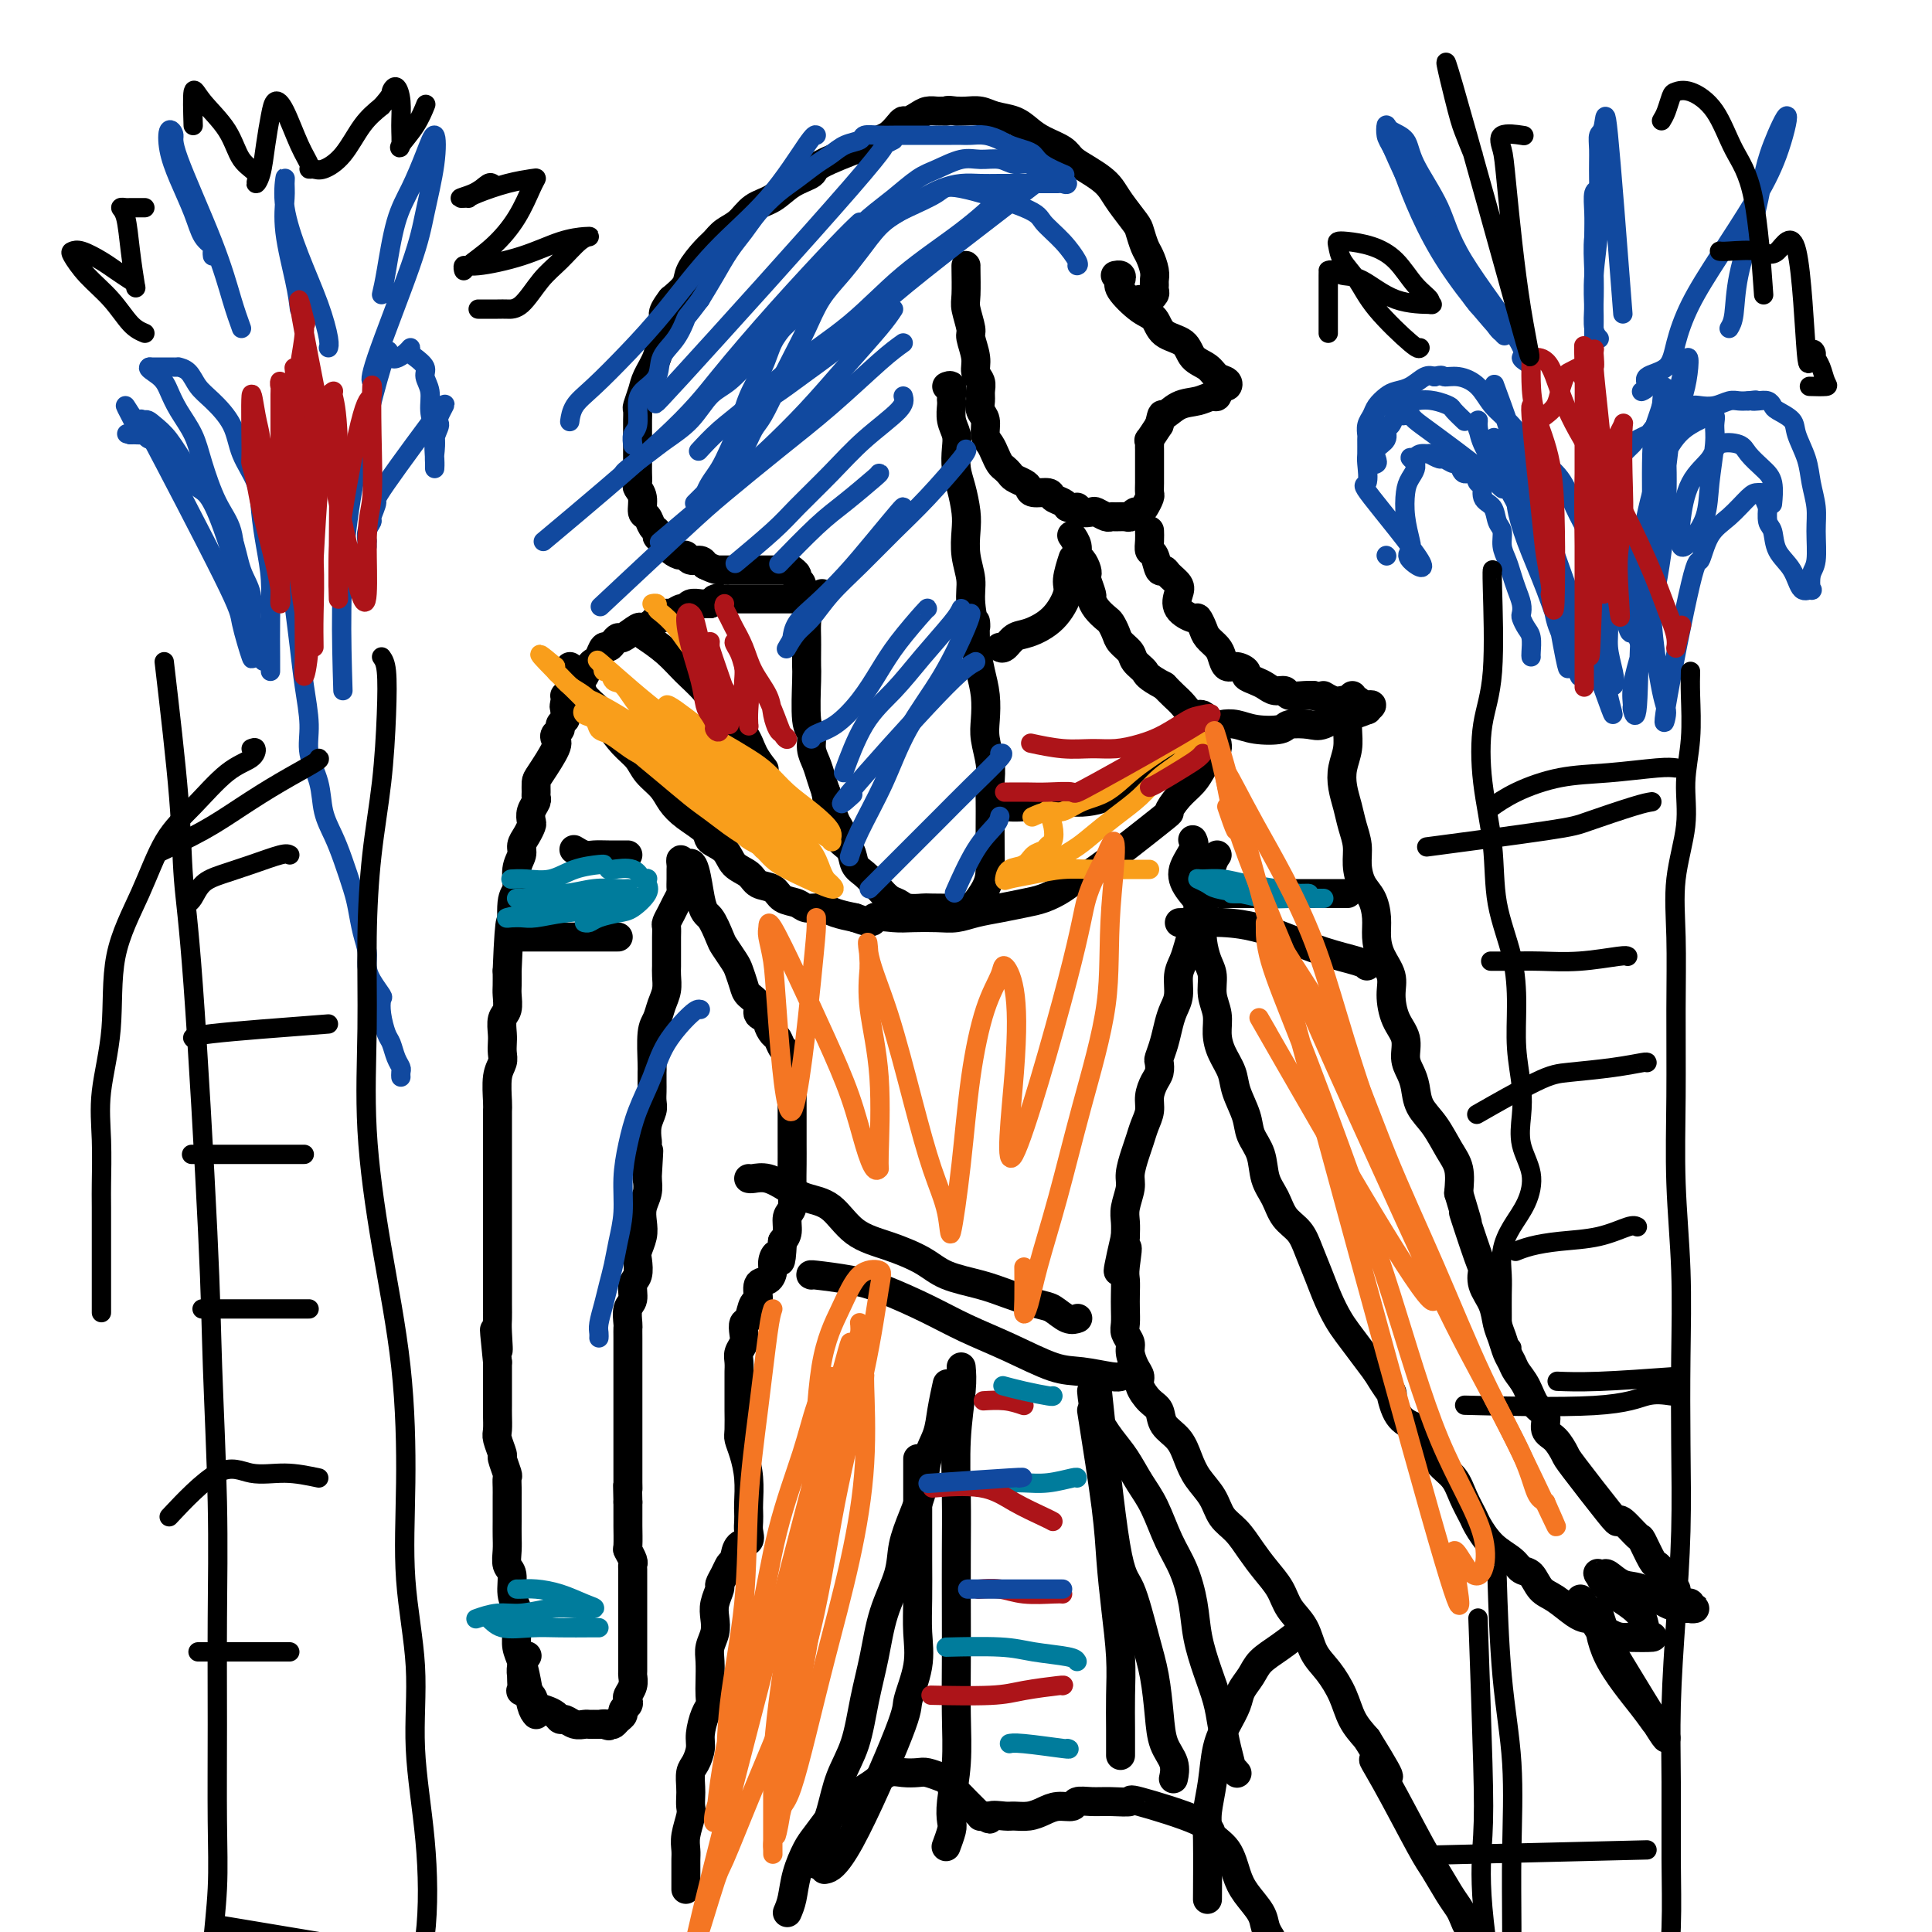 <svg viewBox='0 0 400 400' version='1.1' xmlns='http://www.w3.org/2000/svg' xmlns:xlink='http://www.w3.org/1999/xlink'><g fill='none' stroke='#000000' stroke-width='6' stroke-linecap='round' stroke-linejoin='round'><path d='M111,355c-0.332,-0.381 -0.663,-0.762 -1,-2c-0.337,-1.238 -0.679,-3.333 -1,-5c-0.321,-1.667 -0.621,-2.907 -1,-4c-0.379,-1.093 -0.838,-2.038 -1,-3c-0.162,-0.962 -0.028,-1.942 0,-3c0.028,-1.058 -0.049,-2.194 0,-3c0.049,-0.806 0.223,-1.283 0,-2c-0.223,-0.717 -0.844,-1.676 -1,-3c-0.156,-1.324 0.154,-3.015 0,-4c-0.154,-0.985 -0.773,-1.265 -1,-2c-0.227,-0.735 -0.061,-1.926 0,-3c0.061,-1.074 0.016,-2.031 0,-3c-0.016,-0.969 -0.005,-1.952 0,-3c0.005,-1.048 0.002,-2.162 0,-3c-0.002,-0.838 -0.005,-1.398 0,-2c0.005,-0.602 0.016,-1.244 0,-2c-0.016,-0.756 -0.061,-1.624 0,-2c0.061,-0.376 0.227,-0.260 0,-1c-0.227,-0.740 -0.845,-2.338 -1,-3c-0.155,-0.662 0.155,-0.389 0,-1c-0.155,-0.611 -0.774,-2.105 -1,-3c-0.226,-0.895 -0.061,-1.192 0,-2c0.061,-0.808 0.016,-2.128 0,-3c-0.016,-0.872 -0.004,-1.296 0,-2c0.004,-0.704 0.001,-1.690 0,-3c-0.001,-1.310 -0.000,-2.946 0,-4c0.000,-1.054 0.000,-1.527 0,-2'/><path d='M103,282c-1.238,-11.831 -0.332,-4.907 0,-3c0.332,1.907 0.089,-1.202 0,-3c-0.089,-1.798 -0.024,-2.284 0,-3c0.024,-0.716 0.006,-1.661 0,-3c-0.006,-1.339 -0.002,-3.072 0,-4c0.002,-0.928 0.000,-1.052 0,-2c-0.000,-0.948 -0.000,-2.719 0,-4c0.000,-1.281 0.000,-2.071 0,-3c-0.000,-0.929 -0.000,-1.996 0,-3c0.000,-1.004 0.000,-1.945 0,-3c-0.000,-1.055 0.000,-2.225 0,-3c-0.000,-0.775 -0.000,-1.155 0,-2c0.000,-0.845 0.000,-2.155 0,-3c-0.000,-0.845 -0.000,-1.224 0,-2c0.000,-0.776 0.000,-1.948 0,-3c-0.000,-1.052 -0.001,-1.983 0,-3c0.001,-1.017 0.004,-2.121 0,-3c-0.004,-0.879 -0.015,-1.534 0,-2c0.015,-0.466 0.057,-0.744 0,-2c-0.057,-1.256 -0.211,-3.490 0,-5c0.211,-1.510 0.788,-2.295 1,-3c0.212,-0.705 0.061,-1.328 0,-2c-0.061,-0.672 -0.030,-1.391 0,-2c0.030,-0.609 0.061,-1.107 0,-2c-0.061,-0.893 -0.212,-2.181 0,-3c0.212,-0.819 0.789,-1.168 1,-2c0.211,-0.832 0.057,-2.147 0,-3c-0.057,-0.853 -0.016,-1.244 0,-2c0.016,-0.756 0.008,-1.878 0,-3'/><path d='M105,201c0.553,-14.300 0.937,-9.550 1,-9c0.063,0.550 -0.194,-3.098 0,-5c0.194,-1.902 0.839,-2.056 1,-3c0.161,-0.944 -0.163,-2.677 0,-4c0.163,-1.323 0.815,-2.238 1,-3c0.185,-0.762 -0.095,-1.373 0,-2c0.095,-0.627 0.565,-1.271 1,-2c0.435,-0.729 0.834,-1.544 1,-2c0.166,-0.456 0.097,-0.555 0,-1c-0.097,-0.445 -0.222,-1.236 0,-2c0.222,-0.764 0.792,-1.500 1,-2c0.208,-0.500 0.053,-0.764 0,-1c-0.053,-0.236 -0.004,-0.444 0,-1c0.004,-0.556 -0.039,-1.458 0,-2c0.039,-0.542 0.158,-0.723 1,-2c0.842,-1.277 2.407,-3.652 3,-5c0.593,-1.348 0.215,-1.671 0,-2c-0.215,-0.329 -0.268,-0.665 0,-1c0.268,-0.335 0.856,-0.668 1,-1c0.144,-0.332 -0.158,-0.664 0,-1c0.158,-0.336 0.774,-0.678 1,-1c0.226,-0.322 0.061,-0.625 0,-1c-0.061,-0.375 -0.017,-0.821 0,-1c0.017,-0.179 0.009,-0.089 0,0'/><path d='M117,147c1.548,-5.288 0.417,-2.008 0,-1c-0.417,1.008 -0.122,-0.256 0,-1c0.122,-0.744 0.070,-0.969 0,-1c-0.070,-0.031 -0.159,0.132 0,0c0.159,-0.132 0.568,-0.559 1,-1c0.432,-0.441 0.889,-0.895 1,-1c0.111,-0.105 -0.125,0.140 0,0c0.125,-0.140 0.611,-0.666 1,-1c0.389,-0.334 0.682,-0.475 1,-1c0.318,-0.525 0.663,-1.432 1,-2c0.337,-0.568 0.668,-0.796 1,-1c0.332,-0.204 0.667,-0.385 1,-1c0.333,-0.615 0.664,-1.665 1,-2c0.336,-0.335 0.675,0.046 1,0c0.325,-0.046 0.635,-0.519 1,-1c0.365,-0.481 0.784,-0.969 1,-1c0.216,-0.031 0.229,0.394 1,0c0.771,-0.394 2.301,-1.607 3,-2c0.699,-0.393 0.569,0.034 1,0c0.431,-0.034 1.424,-0.530 2,-1c0.576,-0.470 0.735,-0.915 1,-1c0.265,-0.085 0.634,0.188 1,0c0.366,-0.188 0.727,-0.839 1,-1c0.273,-0.161 0.458,0.167 1,0c0.542,-0.167 1.441,-0.829 2,-1c0.559,-0.171 0.780,0.150 1,0c0.220,-0.150 0.440,-0.772 1,-1c0.560,-0.228 1.458,-0.061 2,0c0.542,0.061 0.726,0.018 1,0c0.274,-0.018 0.637,-0.009 1,0'/><path d='M147,125c3.518,-1.619 1.314,-1.166 1,-1c-0.314,0.166 1.264,0.044 2,0c0.736,-0.044 0.630,-0.012 1,0c0.370,0.012 1.216,0.003 2,0c0.784,-0.003 1.506,-0.001 2,0c0.494,0.001 0.761,0.000 1,0c0.239,-0.000 0.449,-0.000 1,0c0.551,0.000 1.443,0.000 2,0c0.557,-0.000 0.779,-0.000 1,0c0.221,0.000 0.440,0.000 1,0c0.560,-0.000 1.460,-0.000 2,0c0.540,0.000 0.721,0.001 1,0c0.279,-0.001 0.657,-0.004 1,0c0.343,0.004 0.653,0.015 1,0c0.347,-0.015 0.732,-0.056 1,0c0.268,0.056 0.418,0.207 1,0c0.582,-0.207 1.595,-0.774 2,-1c0.405,-0.226 0.203,-0.113 0,0'/><path d='M109,343c0.113,-0.165 0.226,-0.330 0,0c-0.226,0.330 -0.792,1.154 -1,2c-0.208,0.846 -0.058,1.715 0,2c0.058,0.285 0.022,-0.013 0,0c-0.022,0.013 -0.032,0.336 0,1c0.032,0.664 0.105,1.670 0,2c-0.105,0.330 -0.389,-0.014 0,0c0.389,0.014 1.452,0.386 2,1c0.548,0.614 0.580,1.470 1,2c0.420,0.530 1.229,0.734 2,1c0.771,0.266 1.506,0.593 2,1c0.494,0.407 0.748,0.894 1,1c0.252,0.106 0.502,-0.168 1,0c0.498,0.168 1.243,0.777 2,1c0.757,0.223 1.527,0.060 2,0c0.473,-0.060 0.648,-0.016 1,0c0.352,0.016 0.882,0.004 1,0c0.118,-0.004 -0.174,-0.001 0,0c0.174,0.001 0.816,0.000 1,0c0.184,-0.000 -0.090,-0.000 0,0c0.090,0.000 0.545,0.000 1,0'/><path d='M125,357c2.118,0.622 0.414,0.178 0,0c-0.414,-0.178 0.462,-0.089 1,0c0.538,0.089 0.736,0.179 1,0c0.264,-0.179 0.593,-0.625 1,-1c0.407,-0.375 0.893,-0.677 1,-1c0.107,-0.323 -0.164,-0.667 0,-1c0.164,-0.333 0.762,-0.657 1,-1c0.238,-0.343 0.116,-0.706 0,-1c-0.116,-0.294 -0.227,-0.520 0,-1c0.227,-0.480 0.793,-1.216 1,-2c0.207,-0.784 0.055,-1.616 0,-2c-0.055,-0.384 -0.015,-0.319 0,-1c0.015,-0.681 0.004,-2.108 0,-3c-0.004,-0.892 -0.001,-1.250 0,-2c0.001,-0.750 0.000,-1.892 0,-3c-0.000,-1.108 -0.000,-2.184 0,-3c0.000,-0.816 0.000,-1.374 0,-2c-0.000,-0.626 -0.000,-1.320 0,-2c0.000,-0.680 0.001,-1.347 0,-2c-0.001,-0.653 -0.004,-1.293 0,-2c0.004,-0.707 0.015,-1.482 0,-2c-0.015,-0.518 -0.057,-0.780 0,-1c0.057,-0.220 0.211,-0.398 0,-1c-0.211,-0.602 -0.789,-1.627 -1,-2c-0.211,-0.373 -0.057,-0.092 0,-1c0.057,-0.908 0.015,-3.003 0,-4c-0.015,-0.997 -0.004,-0.896 0,-1c0.004,-0.104 0.001,-0.413 0,-1c-0.001,-0.587 -0.000,-1.454 0,-2c0.000,-0.546 0.000,-0.773 0,-1'/><path d='M130,311c-0.155,-6.511 -0.041,-3.789 0,-3c0.041,0.789 0.011,-0.355 0,-1c-0.011,-0.645 -0.003,-0.791 0,-1c0.003,-0.209 0.001,-0.480 0,-1c-0.001,-0.520 -0.000,-1.290 0,-2c0.000,-0.710 0.000,-1.359 0,-2c-0.000,-0.641 -0.000,-1.274 0,-2c0.000,-0.726 0.000,-1.546 0,-2c-0.000,-0.454 -0.000,-0.543 0,-1c0.000,-0.457 -0.000,-1.281 0,-2c0.000,-0.719 0.000,-1.334 0,-2c-0.000,-0.666 -0.000,-1.384 0,-2c0.000,-0.616 0.000,-1.131 0,-2c-0.000,-0.869 -0.000,-2.093 0,-3c0.000,-0.907 0.000,-1.498 0,-2c-0.000,-0.502 -0.001,-0.915 0,-2c0.001,-1.085 0.004,-2.842 0,-4c-0.004,-1.158 -0.016,-1.718 0,-2c0.016,-0.282 0.061,-0.287 0,-1c-0.061,-0.713 -0.226,-2.134 0,-3c0.226,-0.866 0.844,-1.176 1,-2c0.156,-0.824 -0.151,-2.163 0,-3c0.151,-0.837 0.759,-1.172 1,-2c0.241,-0.828 0.116,-2.150 0,-3c-0.116,-0.850 -0.224,-1.228 0,-2c0.224,-0.772 0.778,-1.939 1,-3c0.222,-1.061 0.111,-2.016 0,-3c-0.111,-0.984 -0.222,-1.996 0,-3c0.222,-1.004 0.778,-2.001 1,-3c0.222,-0.999 0.111,-1.999 0,-3'/><path d='M134,244c0.620,-10.598 0.170,-3.592 0,-2c-0.170,1.592 -0.060,-2.231 0,-4c0.060,-1.769 0.069,-1.485 0,-2c-0.069,-0.515 -0.214,-1.828 0,-3c0.214,-1.172 0.789,-2.202 1,-3c0.211,-0.798 0.057,-1.365 0,-2c-0.057,-0.635 -0.016,-1.339 0,-2c0.016,-0.661 0.007,-1.278 0,-2c-0.007,-0.722 -0.013,-1.547 0,-2c0.013,-0.453 0.046,-0.533 0,-2c-0.046,-1.467 -0.170,-4.322 0,-6c0.170,-1.678 0.634,-2.179 1,-3c0.366,-0.821 0.634,-1.963 1,-3c0.366,-1.037 0.830,-1.968 1,-3c0.170,-1.032 0.045,-2.163 0,-3c-0.045,-0.837 -0.012,-1.380 0,-2c0.012,-0.620 0.002,-1.317 0,-2c-0.002,-0.683 0.002,-1.352 0,-2c-0.002,-0.648 -0.012,-1.276 0,-2c0.012,-0.724 0.045,-1.546 0,-2c-0.045,-0.454 -0.170,-0.541 0,-1c0.170,-0.459 0.634,-1.292 1,-2c0.366,-0.708 0.634,-1.293 1,-2c0.366,-0.707 0.830,-1.537 1,-2c0.170,-0.463 0.045,-0.560 0,-1c-0.045,-0.440 -0.009,-1.223 0,-2c0.009,-0.777 -0.008,-1.549 0,-2c0.008,-0.451 0.041,-0.583 0,-1c-0.041,-0.417 -0.154,-1.119 0,-1c0.154,0.119 0.577,1.060 1,2'/><path d='M142,180c1.671,-4.084 2.349,2.705 3,6c0.651,3.295 1.273,3.094 2,4c0.727,0.906 1.557,2.918 2,4c0.443,1.082 0.499,1.234 1,2c0.501,0.766 1.449,2.144 2,3c0.551,0.856 0.706,1.189 1,2c0.294,0.811 0.728,2.101 1,3c0.272,0.899 0.384,1.405 1,2c0.616,0.595 1.737,1.277 2,2c0.263,0.723 -0.333,1.488 0,2c0.333,0.512 1.594,0.771 2,1c0.406,0.229 -0.045,0.428 0,1c0.045,0.572 0.585,1.518 1,2c0.415,0.482 0.703,0.499 1,1c0.297,0.501 0.601,1.485 1,2c0.399,0.515 0.891,0.560 1,1c0.109,0.440 -0.167,1.273 0,2c0.167,0.727 0.777,1.348 1,2c0.223,0.652 0.060,1.336 0,2c-0.060,0.664 -0.016,1.307 0,2c0.016,0.693 0.004,1.437 0,2c-0.004,0.563 -0.001,0.947 0,2c0.001,1.053 0.001,2.775 0,4c-0.001,1.225 -0.004,1.951 0,3c0.004,1.049 0.016,2.420 0,4c-0.016,1.580 -0.060,3.368 0,5c0.060,1.632 0.222,3.108 0,4c-0.222,0.892 -0.829,1.202 -1,2c-0.171,0.798 0.094,2.085 0,3c-0.094,0.915 -0.547,1.457 -1,2'/><path d='M162,257c-0.319,6.367 -0.615,3.784 -1,3c-0.385,-0.784 -0.859,0.232 -1,1c-0.141,0.768 0.050,1.289 0,2c-0.050,0.711 -0.342,1.613 -1,2c-0.658,0.387 -1.683,0.260 -2,1c-0.317,0.740 0.072,2.348 0,3c-0.072,0.652 -0.607,0.349 -1,1c-0.393,0.651 -0.645,2.258 -1,3c-0.355,0.742 -0.813,0.621 -1,1c-0.187,0.379 -0.103,1.257 0,2c0.103,0.743 0.224,1.350 0,2c-0.224,0.650 -0.792,1.344 -1,2c-0.208,0.656 -0.056,1.273 0,2c0.056,0.727 0.015,1.565 0,2c-0.015,0.435 -0.004,0.467 0,1c0.004,0.533 0.001,1.568 0,2c-0.001,0.432 -0.001,0.261 0,1c0.001,0.739 0.003,2.388 0,3c-0.003,0.612 -0.011,0.189 0,1c0.011,0.811 0.041,2.858 0,4c-0.041,1.142 -0.155,1.380 0,2c0.155,0.620 0.577,1.622 1,3c0.423,1.378 0.845,3.131 1,5c0.155,1.869 0.043,3.853 0,5c-0.043,1.147 -0.018,1.458 0,2c0.018,0.542 0.030,1.317 0,2c-0.030,0.683 -0.101,1.276 0,2c0.101,0.724 0.373,1.580 0,2c-0.373,0.420 -1.392,0.406 -2,1c-0.608,0.594 -0.804,1.797 -1,3'/><path d='M152,323c-0.647,0.755 -0.766,0.642 -1,1c-0.234,0.358 -0.585,1.187 -1,2c-0.415,0.813 -0.895,1.610 -1,2c-0.105,0.390 0.164,0.373 0,1c-0.164,0.627 -0.762,1.899 -1,3c-0.238,1.101 -0.116,2.031 0,3c0.116,0.969 0.227,1.978 0,3c-0.227,1.022 -0.792,2.056 -1,3c-0.208,0.944 -0.058,1.798 0,3c0.058,1.202 0.026,2.752 0,4c-0.026,1.248 -0.045,2.196 0,3c0.045,0.804 0.153,1.465 0,2c-0.153,0.535 -0.567,0.943 -1,2c-0.433,1.057 -0.887,2.762 -1,4c-0.113,1.238 0.113,2.008 0,3c-0.113,0.992 -0.567,2.206 -1,3c-0.433,0.794 -0.847,1.170 -1,2c-0.153,0.830 -0.045,2.116 0,3c0.045,0.884 0.026,1.367 0,2c-0.026,0.633 -0.060,1.415 0,2c0.060,0.585 0.212,0.972 0,2c-0.212,1.028 -0.789,2.698 -1,4c-0.211,1.302 -0.057,2.237 0,3c0.057,0.763 0.015,1.354 0,2c-0.015,0.646 -0.004,1.349 0,2c0.004,0.651 0.001,1.252 0,2c-0.001,0.748 -0.000,1.642 0,2c0.000,0.358 0.000,0.179 0,0'/><path d='M252,177c-0.331,0.473 -0.662,0.946 -1,2c-0.338,1.054 -0.682,2.690 -1,4c-0.318,1.310 -0.610,2.293 -1,3c-0.390,0.707 -0.878,1.137 -1,2c-0.122,0.863 0.121,2.158 0,3c-0.121,0.842 -0.606,1.229 -1,2c-0.394,0.771 -0.697,1.925 -1,3c-0.303,1.075 -0.606,2.072 -1,3c-0.394,0.928 -0.879,1.788 -1,3c-0.121,1.212 0.121,2.777 0,4c-0.121,1.223 -0.607,2.106 -1,3c-0.393,0.894 -0.693,1.801 -1,3c-0.307,1.199 -0.621,2.691 -1,4c-0.379,1.309 -0.824,2.437 -1,3c-0.176,0.563 -0.085,0.562 0,1c0.085,0.438 0.163,1.313 0,2c-0.163,0.687 -0.569,1.184 -1,2c-0.431,0.816 -0.889,1.950 -1,3c-0.111,1.050 0.124,2.018 0,3c-0.124,0.982 -0.607,1.980 -1,3c-0.393,1.020 -0.698,2.062 -1,3c-0.302,0.938 -0.603,1.773 -1,3c-0.397,1.227 -0.891,2.845 -1,4c-0.109,1.155 0.167,1.846 0,3c-0.167,1.154 -0.776,2.772 -1,4c-0.224,1.228 -0.064,2.065 0,3c0.064,0.935 0.032,1.967 0,3'/><path d='M233,256c-2.939,12.757 -0.788,5.150 0,3c0.788,-2.150 0.211,1.157 0,3c-0.211,1.843 -0.058,2.223 0,3c0.058,0.777 0.019,1.952 0,3c-0.019,1.048 -0.020,1.971 0,3c0.020,1.029 0.061,2.166 0,3c-0.061,0.834 -0.222,1.364 0,2c0.222,0.636 0.829,1.377 1,2c0.171,0.623 -0.092,1.130 0,2c0.092,0.870 0.540,2.105 1,3c0.460,0.895 0.934,1.450 1,2c0.066,0.550 -0.274,1.094 0,2c0.274,0.906 1.162,2.174 2,3c0.838,0.826 1.627,1.210 2,2c0.373,0.790 0.330,1.985 1,3c0.670,1.015 2.051,1.850 3,3c0.949,1.150 1.464,2.614 2,4c0.536,1.386 1.091,2.695 2,4c0.909,1.305 2.171,2.607 3,4c0.829,1.393 1.223,2.879 2,4c0.777,1.121 1.936,1.878 3,3c1.064,1.122 2.032,2.609 3,4c0.968,1.391 1.935,2.686 3,4c1.065,1.314 2.227,2.647 3,4c0.773,1.353 1.155,2.727 2,4c0.845,1.273 2.151,2.444 3,4c0.849,1.556 1.241,3.497 2,5c0.759,1.503 1.884,2.568 3,4c1.116,1.432 2.224,3.232 3,5c0.776,1.768 1.222,3.505 2,5c0.778,1.495 1.889,2.747 3,4'/><path d='M283,360c7.706,12.378 3.472,6.821 2,5c-1.472,-1.821 -0.181,0.092 2,4c2.181,3.908 5.253,9.809 7,13c1.747,3.191 2.170,3.672 3,5c0.830,1.328 2.068,3.504 3,5c0.932,1.496 1.560,2.314 2,3c0.440,0.686 0.692,1.242 1,2c0.308,0.758 0.671,1.720 1,2c0.329,0.280 0.624,-0.121 1,0c0.376,0.121 0.832,0.763 1,1c0.168,0.237 0.048,0.068 0,0c-0.048,-0.068 -0.024,-0.034 0,0'/><path d='M247,174c-0.062,-0.130 -0.125,-0.260 0,0c0.125,0.260 0.436,0.911 0,2c-0.436,1.089 -1.620,2.615 -2,4c-0.380,1.385 0.045,2.629 1,4c0.955,1.371 2.442,2.869 3,4c0.558,1.131 0.187,1.894 0,3c-0.187,1.106 -0.190,2.553 0,4c0.190,1.447 0.572,2.893 1,4c0.428,1.107 0.901,1.874 1,3c0.099,1.126 -0.177,2.611 0,4c0.177,1.389 0.806,2.680 1,4c0.194,1.320 -0.046,2.667 0,4c0.046,1.333 0.378,2.653 1,4c0.622,1.347 1.533,2.722 2,4c0.467,1.278 0.492,2.460 1,4c0.508,1.540 1.501,3.440 2,5c0.499,1.560 0.503,2.781 1,4c0.497,1.219 1.488,2.436 2,4c0.512,1.564 0.546,3.474 1,5c0.454,1.526 1.329,2.669 2,4c0.671,1.331 1.138,2.852 2,4c0.862,1.148 2.118,1.925 3,3c0.882,1.075 1.390,2.450 2,4c0.610,1.550 1.321,3.275 2,5c0.679,1.725 1.326,3.451 2,5c0.674,1.549 1.377,2.920 2,4c0.623,1.080 1.168,1.868 2,3c0.832,1.132 1.952,2.609 3,4c1.048,1.391 2.024,2.695 3,4'/><path d='M285,284c4.209,6.894 3.233,4.129 3,4c-0.233,-0.129 0.279,2.377 1,4c0.721,1.623 1.653,2.362 3,3c1.347,0.638 3.109,1.173 4,2c0.891,0.827 0.911,1.945 1,3c0.089,1.055 0.246,2.049 1,3c0.754,0.951 2.105,1.861 3,3c0.895,1.139 1.336,2.507 2,4c0.664,1.493 1.553,3.111 2,4c0.447,0.889 0.451,1.048 1,2c0.549,0.952 1.641,2.696 3,4c1.359,1.304 2.985,2.168 4,3c1.015,0.832 1.420,1.631 2,2c0.580,0.369 1.336,0.309 2,1c0.664,0.691 1.236,2.133 2,3c0.764,0.867 1.720,1.160 3,2c1.280,0.840 2.883,2.226 4,3c1.117,0.774 1.748,0.935 2,1c0.252,0.065 0.126,0.032 0,0'/><path d='M280,144c-0.425,0.684 -0.849,1.368 -1,2c-0.151,0.632 -0.027,1.211 0,2c0.027,0.789 -0.042,1.789 0,3c0.042,1.211 0.196,2.634 0,4c-0.196,1.366 -0.742,2.676 -1,4c-0.258,1.324 -0.227,2.664 0,4c0.227,1.336 0.651,2.668 1,4c0.349,1.332 0.622,2.662 1,4c0.378,1.338 0.862,2.682 1,4c0.138,1.318 -0.069,2.610 0,4c0.069,1.390 0.412,2.878 1,4c0.588,1.122 1.419,1.878 2,3c0.581,1.122 0.912,2.609 1,4c0.088,1.391 -0.066,2.686 0,4c0.066,1.314 0.351,2.647 1,4c0.649,1.353 1.662,2.725 2,4c0.338,1.275 0.002,2.452 0,4c-0.002,1.548 0.328,3.466 1,5c0.672,1.534 1.684,2.682 2,4c0.316,1.318 -0.064,2.805 0,4c0.064,1.195 0.573,2.098 1,3c0.427,0.902 0.773,1.804 1,3c0.227,1.196 0.334,2.685 1,4c0.666,1.315 1.890,2.456 3,4c1.110,1.544 2.107,3.493 3,5c0.893,1.507 1.684,2.574 2,4c0.316,1.426 0.158,3.213 0,5'/><path d='M302,247c3.311,10.919 1.090,4.216 1,4c-0.090,-0.216 1.951,6.056 3,9c1.049,2.944 1.107,2.559 1,3c-0.107,0.441 -0.380,1.707 0,3c0.380,1.293 1.411,2.611 2,4c0.589,1.389 0.734,2.847 1,4c0.266,1.153 0.652,2.001 1,3c0.348,0.999 0.659,2.148 1,3c0.341,0.852 0.712,1.406 1,2c0.288,0.594 0.492,1.227 1,2c0.508,0.773 1.319,1.686 2,3c0.681,1.314 1.234,3.028 2,4c0.766,0.972 1.747,1.202 2,2c0.253,0.798 -0.223,2.165 0,3c0.223,0.835 1.145,1.139 2,2c0.855,0.861 1.641,2.280 2,3c0.359,0.720 0.289,0.740 2,3c1.711,2.260 5.203,6.759 7,9c1.797,2.241 1.900,2.222 2,2c0.100,-0.222 0.198,-0.649 1,0c0.802,0.649 2.309,2.373 3,3c0.691,0.627 0.567,0.158 1,1c0.433,0.842 1.424,2.996 2,4c0.576,1.004 0.736,0.858 1,1c0.264,0.142 0.632,0.571 1,1'/><path d='M344,325c3.664,4.665 0.823,1.826 0,1c-0.823,-0.826 0.371,0.361 1,1c0.629,0.639 0.693,0.732 1,1c0.307,0.268 0.857,0.712 1,1c0.143,0.288 -0.121,0.421 0,1c0.121,0.579 0.626,1.605 1,2c0.374,0.395 0.617,0.159 1,0c0.383,-0.159 0.904,-0.240 1,0c0.096,0.240 -0.235,0.799 0,1c0.235,0.201 1.035,0.042 1,0c-0.035,-0.042 -0.906,0.034 -2,0c-1.094,-0.034 -2.411,-0.177 -4,-1c-1.589,-0.823 -3.448,-2.325 -5,-3c-1.552,-0.675 -2.795,-0.523 -4,-1c-1.205,-0.477 -2.371,-1.583 -3,-2c-0.629,-0.417 -0.720,-0.145 -1,0c-0.280,0.145 -0.747,0.163 -1,0c-0.253,-0.163 -0.290,-0.506 0,0c0.290,0.506 0.909,1.863 2,3c1.091,1.137 2.654,2.056 4,3c1.346,0.944 2.474,1.913 3,3c0.526,1.087 0.449,2.293 1,3c0.551,0.707 1.729,0.916 1,1c-0.729,0.084 -3.364,0.042 -6,0'/><path d='M336,339c-1.409,-0.060 -2.430,-0.712 -3,-1c-0.570,-0.288 -0.687,-0.214 -1,-1c-0.313,-0.786 -0.821,-2.433 -1,-3c-0.179,-0.567 -0.031,-0.053 0,0c0.031,0.053 -0.057,-0.355 0,1c0.057,1.355 0.260,4.473 2,8c1.740,3.527 5.017,7.462 7,10c1.983,2.538 2.672,3.677 3,4c0.328,0.323 0.294,-0.171 1,1c0.706,1.171 2.152,4.008 -1,-1c-3.152,-5.008 -10.900,-17.859 -14,-23c-3.100,-5.141 -1.550,-2.570 0,0'/><path d='M238,110c0.002,0.045 0.003,0.090 0,0c-0.003,-0.090 -0.012,-0.314 0,0c0.012,0.314 0.045,1.166 0,2c-0.045,0.834 -0.168,1.651 0,2c0.168,0.349 0.627,0.229 1,1c0.373,0.771 0.661,2.432 1,3c0.339,0.568 0.729,0.042 1,0c0.271,-0.042 0.423,0.399 1,1c0.577,0.601 1.579,1.361 2,2c0.421,0.639 0.260,1.158 0,2c-0.260,0.842 -0.618,2.007 0,3c0.618,0.993 2.211,1.813 3,2c0.789,0.187 0.775,-0.260 1,0c0.225,0.260 0.690,1.226 1,2c0.310,0.774 0.467,1.355 1,2c0.533,0.645 1.443,1.353 2,2c0.557,0.647 0.760,1.234 1,2c0.240,0.766 0.515,1.711 1,2c0.485,0.289 1.180,-0.078 2,0c0.820,0.078 1.766,0.599 2,1c0.234,0.401 -0.246,0.681 0,1c0.246,0.319 1.216,0.678 2,1c0.784,0.322 1.383,0.608 2,1c0.617,0.392 1.254,0.890 2,1c0.746,0.110 1.602,-0.166 2,0c0.398,0.166 0.338,0.776 1,1c0.662,0.224 2.046,0.064 3,0c0.954,-0.064 1.477,-0.032 2,0'/><path d='M272,144c3.146,0.867 2.013,0.035 2,0c-0.013,-0.035 1.096,0.726 2,1c0.904,0.274 1.605,0.059 2,0c0.395,-0.059 0.484,0.037 1,0c0.516,-0.037 1.457,-0.206 2,0c0.543,0.206 0.686,0.786 1,1c0.314,0.214 0.798,0.061 1,0c0.202,-0.061 0.124,-0.032 0,0c-0.124,0.032 -0.292,0.065 0,0c0.292,-0.065 1.045,-0.230 1,0c-0.045,0.230 -0.887,0.854 -1,1c-0.113,0.146 0.502,-0.185 0,0c-0.502,0.185 -2.120,0.886 -3,1c-0.880,0.114 -1.020,-0.358 -2,0c-0.980,0.358 -2.800,1.547 -4,2c-1.200,0.453 -1.780,0.170 -3,0c-1.220,-0.170 -3.079,-0.228 -4,0c-0.921,0.228 -0.904,0.743 -2,1c-1.096,0.257 -3.305,0.257 -5,0c-1.695,-0.257 -2.877,-0.771 -4,-1c-1.123,-0.229 -2.188,-0.172 -3,0c-0.812,0.172 -1.372,0.461 -2,0c-0.628,-0.461 -1.323,-1.670 -2,-2c-0.677,-0.330 -1.336,0.221 -2,0c-0.664,-0.221 -1.333,-1.213 -2,-2c-0.667,-0.787 -1.334,-1.368 -2,-2c-0.666,-0.632 -1.333,-1.316 -2,-2'/><path d='M241,142c-3.732,-1.976 -3.563,-2.416 -4,-3c-0.437,-0.584 -1.479,-1.312 -2,-2c-0.521,-0.688 -0.520,-1.335 -1,-2c-0.480,-0.665 -1.442,-1.347 -2,-2c-0.558,-0.653 -0.714,-1.279 -1,-2c-0.286,-0.721 -0.703,-1.539 -1,-2c-0.297,-0.461 -0.476,-0.565 -1,-1c-0.524,-0.435 -1.395,-1.202 -2,-2c-0.605,-0.798 -0.946,-1.627 -1,-2c-0.054,-0.373 0.179,-0.289 0,-1c-0.179,-0.711 -0.770,-2.217 -1,-3c-0.230,-0.783 -0.099,-0.842 0,-1c0.099,-0.158 0.166,-0.414 0,-1c-0.166,-0.586 -0.567,-1.502 -1,-2c-0.433,-0.498 -0.900,-0.577 -1,-1c-0.100,-0.423 0.165,-1.191 0,-2c-0.165,-0.809 -0.762,-1.660 -1,-2c-0.238,-0.340 -0.119,-0.170 0,0'/><path d='M200,55c-0.009,-0.083 -0.018,-0.165 0,1c0.018,1.165 0.061,3.579 0,5c-0.061,1.421 -0.228,1.851 0,3c0.228,1.149 0.849,3.018 1,4c0.151,0.982 -0.170,1.078 0,2c0.170,0.922 0.830,2.670 1,4c0.170,1.330 -0.152,2.244 0,3c0.152,0.756 0.777,1.356 1,2c0.223,0.644 0.045,1.331 0,2c-0.045,0.669 0.043,1.320 0,2c-0.043,0.680 -0.219,1.389 0,2c0.219,0.611 0.832,1.123 1,2c0.168,0.877 -0.110,2.119 0,3c0.110,0.881 0.607,1.402 1,2c0.393,0.598 0.682,1.273 1,2c0.318,0.727 0.666,1.504 1,2c0.334,0.496 0.653,0.710 1,1c0.347,0.290 0.721,0.656 1,1c0.279,0.344 0.464,0.666 1,1c0.536,0.334 1.424,0.681 2,1c0.576,0.319 0.841,0.610 1,1c0.159,0.390 0.214,0.878 1,1c0.786,0.122 2.303,-0.122 3,0c0.697,0.122 0.572,0.610 1,1c0.428,0.390 1.408,0.683 2,1c0.592,0.317 0.796,0.659 1,1'/><path d='M221,105c2.124,0.869 1.935,0.040 2,0c0.065,-0.040 0.385,0.707 1,1c0.615,0.293 1.526,0.131 2,0c0.474,-0.131 0.512,-0.232 1,0c0.488,0.232 1.426,0.795 2,1c0.574,0.205 0.784,0.051 1,0c0.216,-0.051 0.439,0.001 1,0c0.561,-0.001 1.459,-0.055 2,0c0.541,0.055 0.723,0.218 1,0c0.277,-0.218 0.649,-0.817 1,-1c0.351,-0.183 0.683,0.050 1,0c0.317,-0.050 0.621,-0.384 1,-1c0.379,-0.616 0.834,-1.513 1,-2c0.166,-0.487 0.045,-0.564 0,-1c-0.045,-0.436 -0.012,-1.230 0,-2c0.012,-0.770 0.003,-1.516 0,-2c-0.003,-0.484 -0.001,-0.707 0,-1c0.001,-0.293 0.000,-0.655 0,-1c-0.000,-0.345 0.000,-0.671 0,-1c-0.000,-0.329 -0.002,-0.660 0,-1c0.002,-0.340 0.006,-0.688 0,-1c-0.006,-0.312 -0.022,-0.589 0,-1c0.022,-0.411 0.083,-0.957 0,-1c-0.083,-0.043 -0.309,0.416 0,0c0.309,-0.416 1.155,-1.708 2,-3'/><path d='M240,88c0.716,-3.127 0.506,-1.946 1,-2c0.494,-0.054 1.690,-1.343 3,-2c1.310,-0.657 2.732,-0.683 4,-1c1.268,-0.317 2.380,-0.925 3,-1c0.620,-0.075 0.748,0.384 1,0c0.252,-0.384 0.627,-1.612 1,-2c0.373,-0.388 0.745,0.063 1,0c0.255,-0.063 0.394,-0.640 0,-1c-0.394,-0.360 -1.320,-0.504 -2,-1c-0.680,-0.496 -1.112,-1.344 -2,-2c-0.888,-0.656 -2.231,-1.118 -3,-2c-0.769,-0.882 -0.963,-2.183 -2,-3c-1.037,-0.817 -2.915,-1.150 -4,-2c-1.085,-0.850 -1.376,-2.217 -2,-3c-0.624,-0.783 -1.583,-0.980 -3,-2c-1.417,-1.020 -3.294,-2.862 -4,-4c-0.706,-1.138 -0.242,-1.573 0,-2c0.242,-0.427 0.261,-0.846 0,-1c-0.261,-0.154 -0.801,-0.041 -1,0c-0.199,0.041 -0.057,0.012 0,0c0.057,-0.012 0.028,-0.006 0,0'/><path d='M236,62c0.301,0.006 0.603,0.013 1,0c0.397,-0.013 0.891,-0.045 1,0c0.109,0.045 -0.167,0.167 0,0c0.167,-0.167 0.778,-0.624 1,-1c0.222,-0.376 0.057,-0.671 0,-1c-0.057,-0.329 -0.004,-0.692 0,-1c0.004,-0.308 -0.041,-0.562 0,-1c0.041,-0.438 0.167,-1.060 0,-2c-0.167,-0.940 -0.629,-2.198 -1,-3c-0.371,-0.802 -0.652,-1.149 -1,-2c-0.348,-0.851 -0.764,-2.206 -1,-3c-0.236,-0.794 -0.292,-1.028 -1,-2c-0.708,-0.972 -2.067,-2.683 -3,-4c-0.933,-1.317 -1.442,-2.240 -2,-3c-0.558,-0.760 -1.167,-1.359 -2,-2c-0.833,-0.641 -1.889,-1.326 -3,-2c-1.111,-0.674 -2.277,-1.336 -3,-2c-0.723,-0.664 -1.001,-1.329 -2,-2c-0.999,-0.671 -2.717,-1.346 -4,-2c-1.283,-0.654 -2.129,-1.285 -3,-2c-0.871,-0.715 -1.767,-1.512 -3,-2c-1.233,-0.488 -2.805,-0.667 -4,-1c-1.195,-0.333 -2.014,-0.820 -3,-1c-0.986,-0.180 -2.139,-0.051 -3,0c-0.861,0.051 -1.431,0.026 -2,0'/><path d='M198,23c-2.258,-0.309 -1.903,-0.080 -2,0c-0.097,0.080 -0.646,0.011 -1,0c-0.354,-0.011 -0.515,0.035 -1,0c-0.485,-0.035 -1.295,-0.151 -2,0c-0.705,0.151 -1.305,0.569 -2,1c-0.695,0.431 -1.486,0.875 -2,1c-0.514,0.125 -0.753,-0.069 -1,0c-0.247,0.069 -0.504,0.400 -1,1c-0.496,0.600 -1.231,1.467 -2,2c-0.769,0.533 -1.571,0.732 -2,1c-0.429,0.268 -0.487,0.605 -1,1c-0.513,0.395 -1.483,0.848 -2,1c-0.517,0.152 -0.580,0.005 -1,0c-0.420,-0.005 -1.196,0.133 -1,0c0.196,-0.133 1.365,-0.537 0,0c-1.365,0.537 -5.265,2.016 -7,3c-1.735,0.984 -1.307,1.475 -2,2c-0.693,0.525 -2.507,1.085 -4,2c-1.493,0.915 -2.665,2.185 -4,3c-1.335,0.815 -2.831,1.175 -4,2c-1.169,0.825 -2.009,2.115 -3,3c-0.991,0.885 -2.134,1.367 -3,2c-0.866,0.633 -1.456,1.418 -2,2c-0.544,0.582 -1.043,0.960 -2,2c-0.957,1.040 -2.373,2.742 -3,4c-0.627,1.258 -0.465,2.074 -1,3c-0.535,0.926 -1.768,1.963 -3,3'/><path d='M139,62c-2.804,3.653 -1.314,3.285 -1,4c0.314,0.715 -0.546,2.514 -1,4c-0.454,1.486 -0.500,2.659 -1,4c-0.500,1.341 -1.455,2.850 -2,4c-0.545,1.150 -0.682,1.943 -1,3c-0.318,1.057 -0.817,2.380 -1,3c-0.183,0.620 -0.049,0.536 0,1c0.049,0.464 0.013,1.475 0,2c-0.013,0.525 -0.003,0.563 0,1c0.003,0.437 0.001,1.271 0,2c-0.001,0.729 0.000,1.351 0,2c-0.000,0.649 -0.001,1.325 0,2c0.001,0.675 0.004,1.348 0,2c-0.004,0.652 -0.016,1.282 0,2c0.016,0.718 0.060,1.525 0,2c-0.060,0.475 -0.224,0.617 0,1c0.224,0.383 0.834,1.005 1,2c0.166,0.995 -0.114,2.361 0,3c0.114,0.639 0.621,0.552 1,1c0.379,0.448 0.629,1.433 1,2c0.371,0.567 0.863,0.716 1,1c0.137,0.284 -0.079,0.702 0,1c0.079,0.298 0.454,0.476 1,1c0.546,0.524 1.263,1.394 2,2c0.737,0.606 1.493,0.950 2,1c0.507,0.050 0.765,-0.193 1,0c0.235,0.193 0.448,0.821 1,1c0.552,0.179 1.443,-0.092 2,0c0.557,0.092 0.778,0.546 1,1'/><path d='M146,117c2.009,1.000 2.533,1.000 3,1c0.467,-0.000 0.878,-0.000 2,0c1.122,0.000 2.956,0.000 4,0c1.044,-0.000 1.298,-0.001 2,0c0.702,0.001 1.852,0.003 3,0c1.148,-0.003 2.292,-0.011 3,0c0.708,0.011 0.978,0.043 1,0c0.022,-0.043 -0.205,-0.159 0,0c0.205,0.159 0.843,0.594 1,1c0.157,0.406 -0.168,0.783 0,1c0.168,0.217 0.830,0.274 1,1c0.170,0.726 -0.150,2.122 0,3c0.150,0.878 0.772,1.236 1,2c0.228,0.764 0.061,1.932 0,3c-0.061,1.068 -0.017,2.037 0,3c0.017,0.963 0.009,1.920 0,3c-0.009,1.080 -0.017,2.284 0,3c0.017,0.716 0.060,0.943 0,3c-0.060,2.057 -0.223,5.943 0,8c0.223,2.057 0.833,2.283 1,3c0.167,0.717 -0.110,1.924 0,3c0.110,1.076 0.607,2.020 1,3c0.393,0.980 0.684,1.994 1,3c0.316,1.006 0.658,2.003 1,3'/><path d='M171,164c1.112,7.617 0.893,4.659 1,4c0.107,-0.659 0.539,0.982 1,2c0.461,1.018 0.952,1.413 1,2c0.048,0.587 -0.348,1.366 0,2c0.348,0.634 1.440,1.125 2,2c0.560,0.875 0.587,2.136 1,3c0.413,0.864 1.213,1.330 2,2c0.787,0.670 1.560,1.542 2,2c0.440,0.458 0.545,0.501 1,1c0.455,0.499 1.258,1.454 2,2c0.742,0.546 1.422,0.682 2,1c0.578,0.318 1.055,0.816 2,1c0.945,0.184 2.359,0.052 3,0c0.641,-0.052 0.508,-0.026 2,0c1.492,0.026 4.610,0.052 6,0c1.390,-0.052 1.052,-0.183 1,0c-0.052,0.183 0.182,0.678 1,0c0.818,-0.678 2.219,-2.529 3,-4c0.781,-1.471 0.941,-2.560 1,-4c0.059,-1.440 0.017,-3.230 0,-5c-0.017,-1.770 -0.008,-3.520 0,-5c0.008,-1.480 0.016,-2.691 0,-4c-0.016,-1.309 -0.056,-2.716 0,-4c0.056,-1.284 0.208,-2.446 0,-4c-0.208,-1.554 -0.777,-3.499 -1,-5c-0.223,-1.501 -0.101,-2.557 0,-4c0.101,-1.443 0.181,-3.273 0,-5c-0.181,-1.727 -0.623,-3.351 -1,-5c-0.377,-1.649 -0.688,-3.325 -1,-5'/><path d='M202,134c-0.244,-8.402 0.145,-4.407 0,-4c-0.145,0.407 -0.823,-2.774 -1,-5c-0.177,-2.226 0.146,-3.498 0,-5c-0.146,-1.502 -0.761,-3.233 -1,-5c-0.239,-1.767 -0.103,-3.568 0,-5c0.103,-1.432 0.172,-2.494 0,-4c-0.172,-1.506 -0.586,-3.456 -1,-5c-0.414,-1.544 -0.829,-2.683 -1,-4c-0.171,-1.317 -0.098,-2.812 0,-4c0.098,-1.188 0.223,-2.069 0,-3c-0.223,-0.931 -0.792,-1.911 -1,-3c-0.208,-1.089 -0.055,-2.285 0,-3c0.055,-0.715 0.011,-0.948 0,-1c-0.011,-0.052 0.011,0.077 0,0c-0.011,-0.077 -0.054,-0.361 0,-1c0.054,-0.639 0.207,-1.634 0,-2c-0.207,-0.366 -0.773,-0.105 -1,0c-0.227,0.105 -0.113,0.052 0,0'/><path d='M222,116c0.128,-0.396 0.256,-0.793 0,0c-0.256,0.793 -0.898,2.774 -1,4c-0.102,1.226 0.334,1.695 0,3c-0.334,1.305 -1.438,3.446 -3,5c-1.562,1.554 -3.582,2.521 -5,3c-1.418,0.479 -2.236,0.468 -3,1c-0.764,0.532 -1.475,1.605 -2,2c-0.525,0.395 -0.864,0.113 -1,0c-0.136,-0.113 -0.068,-0.056 0,0'/><path d='M118,138c0.812,1.002 1.624,2.004 2,3c0.376,0.996 0.317,1.985 1,3c0.683,1.015 2.107,2.057 3,3c0.893,0.943 1.254,1.789 2,3c0.746,1.211 1.876,2.789 3,4c1.124,1.211 2.242,2.056 3,3c0.758,0.944 1.156,1.986 2,3c0.844,1.014 2.132,2.001 3,3c0.868,0.999 1.314,2.010 2,3c0.686,0.990 1.610,1.960 3,3c1.390,1.040 3.244,2.151 4,3c0.756,0.849 0.414,1.436 1,2c0.586,0.564 2.100,1.106 3,2c0.900,0.894 1.184,2.141 2,3c0.816,0.859 2.162,1.329 3,2c0.838,0.671 1.168,1.543 2,2c0.832,0.457 2.165,0.500 3,1c0.835,0.500 1.170,1.457 2,2c0.830,0.543 2.153,0.670 3,1c0.847,0.330 1.217,0.862 2,1c0.783,0.138 1.980,-0.117 3,0c1.020,0.117 1.863,0.605 3,1c1.137,0.395 2.569,0.698 4,1'/><path d='M177,190c4.578,1.702 3.522,0.457 4,0c0.478,-0.457 2.489,-0.125 4,0c1.511,0.125 2.521,0.045 4,0c1.479,-0.045 3.428,-0.054 5,0c1.572,0.054 2.769,0.170 4,0c1.231,-0.170 2.496,-0.625 4,-1c1.504,-0.375 3.247,-0.669 5,-1c1.753,-0.331 3.516,-0.699 5,-1c1.484,-0.301 2.690,-0.534 4,-1c1.310,-0.466 2.724,-1.166 4,-2c1.276,-0.834 2.413,-1.802 3,-2c0.587,-0.198 0.622,0.372 4,-2c3.378,-2.372 10.098,-7.688 13,-10c2.902,-2.312 1.985,-1.621 2,-2c0.015,-0.379 0.960,-1.827 2,-3c1.040,-1.173 2.173,-2.069 3,-3c0.827,-0.931 1.346,-1.896 2,-3c0.654,-1.104 1.443,-2.348 2,-3c0.557,-0.652 0.881,-0.714 1,-1c0.119,-0.286 0.034,-0.796 0,-1c-0.034,-0.204 -0.017,-0.102 0,0'/><path d='M245,153c0.329,-0.383 0.658,-0.765 0,0c-0.658,0.765 -2.304,2.678 -4,4c-1.696,1.322 -3.442,2.053 -5,3c-1.558,0.947 -2.927,2.109 -4,3c-1.073,0.891 -1.850,1.510 -3,2c-1.150,0.490 -2.673,0.849 -4,1c-1.327,0.151 -2.458,0.093 -4,0c-1.542,-0.093 -3.496,-0.221 -5,0c-1.504,0.221 -2.559,0.790 -4,1c-1.441,0.210 -3.269,0.060 -4,0c-0.731,-0.060 -0.366,-0.030 0,0'/><path d='M134,132c-0.358,-0.242 -0.715,-0.484 0,0c0.715,0.484 2.503,1.693 4,3c1.497,1.307 2.704,2.712 4,4c1.296,1.288 2.680,2.458 4,4c1.320,1.542 2.575,3.458 4,5c1.425,1.542 3.021,2.712 4,4c0.979,1.288 1.340,2.693 2,4c0.660,1.307 1.617,2.516 2,3c0.383,0.484 0.191,0.242 0,0'/><path d='M155,244c0.181,0.046 0.361,0.092 1,0c0.639,-0.092 1.736,-0.324 3,0c1.264,0.324 2.695,1.202 4,2c1.305,0.798 2.484,1.515 4,2c1.516,0.485 3.368,0.738 5,2c1.632,1.262 3.044,3.531 5,5c1.956,1.469 4.457,2.136 7,3c2.543,0.864 5.129,1.923 7,3c1.871,1.077 3.028,2.171 5,3c1.972,0.829 4.758,1.392 7,2c2.242,0.608 3.939,1.259 6,2c2.061,0.741 4.486,1.571 6,2c1.514,0.429 2.117,0.455 3,1c0.883,0.545 2.045,1.608 3,2c0.955,0.392 1.701,0.112 2,0c0.299,-0.112 0.149,-0.056 0,0'/><path d='M168,264c-0.217,-0.078 -0.435,-0.156 1,0c1.435,0.156 4.522,0.547 7,1c2.478,0.453 4.346,0.969 7,2c2.654,1.031 6.094,2.576 9,4c2.906,1.424 5.279,2.725 8,4c2.721,1.275 5.791,2.524 9,4c3.209,1.476 6.559,3.180 9,4c2.441,0.820 3.974,0.756 6,1c2.026,0.244 4.545,0.797 6,1c1.455,0.203 1.844,0.058 2,0c0.156,-0.058 0.078,-0.029 0,0'/><path d='M196,287c0.098,-0.445 0.196,-0.890 0,0c-0.196,0.890 -0.685,3.114 -1,5c-0.315,1.886 -0.456,3.434 -1,5c-0.544,1.566 -1.492,3.150 -2,5c-0.508,1.850 -0.577,3.965 -1,6c-0.423,2.035 -1.201,3.990 -2,6c-0.799,2.010 -1.618,4.074 -2,6c-0.382,1.926 -0.328,3.714 -1,6c-0.672,2.286 -2.071,5.071 -3,8c-0.929,2.929 -1.389,6.004 -2,9c-0.611,2.996 -1.371,5.914 -2,9c-0.629,3.086 -1.125,6.340 -2,9c-0.875,2.660 -2.129,4.727 -3,7c-0.871,2.273 -1.358,4.753 -2,7c-0.642,2.247 -1.440,4.262 -2,6c-0.560,1.738 -0.881,3.199 -1,4c-0.119,0.801 -0.034,0.943 0,1c0.034,0.057 0.017,0.028 0,0'/><path d='M226,288c0.155,1.635 0.309,3.270 1,5c0.691,1.730 1.917,3.553 3,5c1.083,1.447 2.023,2.516 3,4c0.977,1.484 1.992,3.381 3,5c1.008,1.619 2.010,2.958 3,5c0.990,2.042 1.970,4.785 3,7c1.030,2.215 2.111,3.901 3,6c0.889,2.099 1.586,4.612 2,7c0.414,2.388 0.544,4.651 1,7c0.456,2.349 1.236,4.785 2,7c0.764,2.215 1.510,4.211 2,6c0.490,1.789 0.723,3.373 1,5c0.277,1.627 0.596,3.298 1,5c0.404,1.702 0.892,3.436 1,4c0.108,0.564 -0.163,-0.040 0,0c0.163,0.040 0.761,0.726 1,1c0.239,0.274 0.120,0.137 0,0'/><path d='M227,286c1.428,13.604 2.855,27.207 4,34c1.145,6.793 2.007,6.774 3,9c0.993,2.226 2.116,6.696 3,10c0.884,3.304 1.529,5.443 2,8c0.471,2.557 0.767,5.533 1,8c0.233,2.467 0.403,4.424 1,6c0.597,1.576 1.622,2.770 2,4c0.378,1.230 0.108,2.494 0,3c-0.108,0.506 -0.054,0.253 0,0'/><path d='M190,302c0.000,0.697 0.000,1.395 0,3c-0.000,1.605 -0.001,4.118 0,6c0.001,1.882 0.002,3.133 0,5c-0.002,1.867 -0.008,4.350 0,7c0.008,2.650 0.032,5.469 0,8c-0.032,2.531 -0.118,4.776 0,7c0.118,2.224 0.441,4.428 0,7c-0.441,2.572 -1.646,5.512 -2,7c-0.354,1.488 0.142,1.522 -2,7c-2.142,5.478 -6.923,16.398 -10,22c-3.077,5.602 -4.451,5.886 -5,6c-0.549,0.114 -0.275,0.057 0,0'/><path d='M199,283c0.113,1.277 0.226,2.553 0,5c-0.226,2.447 -0.793,6.064 -1,10c-0.207,3.936 -0.056,8.191 0,12c0.056,3.809 0.016,7.173 0,11c-0.016,3.827 -0.008,8.116 0,12c0.008,3.884 0.016,7.362 0,11c-0.016,3.638 -0.056,7.434 0,11c0.056,3.566 0.207,6.900 0,10c-0.207,3.100 -0.774,5.966 -1,8c-0.226,2.034 -0.112,3.236 0,4c0.112,0.764 0.223,1.090 0,2c-0.223,0.910 -0.778,2.403 -1,3c-0.222,0.597 -0.111,0.299 0,0'/><path d='M226,292c1.177,7.444 2.354,14.887 3,20c0.646,5.113 0.762,7.895 1,11c0.238,3.105 0.600,6.531 1,10c0.400,3.469 0.839,6.979 1,10c0.161,3.021 0.043,5.552 0,8c-0.043,2.448 -0.012,4.813 0,7c0.012,2.187 0.003,4.196 0,5c-0.003,0.804 -0.002,0.402 0,0'/><path d='M163,396c0.360,-0.837 0.719,-1.674 1,-3c0.281,-1.326 0.482,-3.141 1,-5c0.518,-1.859 1.353,-3.762 2,-5c0.647,-1.238 1.107,-1.812 2,-3c0.893,-1.188 2.220,-2.991 3,-4c0.780,-1.009 1.013,-1.223 2,-2c0.987,-0.777 2.730,-2.117 4,-3c1.270,-0.883 2.069,-1.309 3,-2c0.931,-0.691 1.996,-1.646 3,-2c1.004,-0.354 1.947,-0.106 3,0c1.053,0.106 2.215,0.070 3,0c0.785,-0.070 1.193,-0.174 2,0c0.807,0.174 2.013,0.628 3,1c0.987,0.372 1.756,0.663 2,1c0.244,0.337 -0.037,0.720 0,1c0.037,0.280 0.392,0.457 1,1c0.608,0.543 1.469,1.452 2,2c0.531,0.548 0.734,0.735 1,1c0.266,0.265 0.597,0.607 1,1c0.403,0.393 0.878,0.837 1,1c0.122,0.163 -0.108,0.047 0,0c0.108,-0.047 0.554,-0.023 1,0'/><path d='M204,376c1.459,1.237 0.606,0.329 1,0c0.394,-0.329 2.033,-0.078 3,0c0.967,0.078 1.261,-0.017 2,0c0.739,0.017 1.923,0.144 3,0c1.077,-0.144 2.048,-0.560 3,-1c0.952,-0.440 1.884,-0.903 3,-1c1.116,-0.097 2.417,0.171 3,0c0.583,-0.171 0.450,-0.781 1,-1c0.550,-0.219 1.784,-0.046 3,0c1.216,0.046 2.414,-0.035 4,0c1.586,0.035 3.559,0.184 4,0c0.441,-0.184 -0.650,-0.703 2,0c2.650,0.703 9.040,2.627 12,4c2.960,1.373 2.488,2.195 3,3c0.512,0.805 2.007,1.594 3,3c0.993,1.406 1.485,3.428 2,5c0.515,1.572 1.052,2.695 2,4c0.948,1.305 2.306,2.793 3,4c0.694,1.207 0.725,2.133 1,3c0.275,0.867 0.793,1.676 1,2c0.207,0.324 0.104,0.162 0,0'/><path d='M269,338c0.344,-0.268 0.688,-0.536 0,0c-0.688,0.536 -2.407,1.875 -4,3c-1.593,1.125 -3.059,2.036 -4,3c-0.941,0.964 -1.355,1.980 -2,3c-0.645,1.020 -1.520,2.042 -2,3c-0.480,0.958 -0.563,1.852 -1,3c-0.437,1.148 -1.227,2.550 -2,4c-0.773,1.450 -1.528,2.947 -2,5c-0.472,2.053 -0.663,4.661 -1,7c-0.337,2.339 -0.822,4.411 -1,6c-0.178,1.589 -0.048,2.697 0,6c0.048,3.303 0.014,8.801 0,11c-0.014,2.199 -0.007,1.100 0,0'/><path d='M279,185c-0.627,0.000 -1.255,0.000 -3,0c-1.745,0.000 -4.609,0.000 -7,0c-2.391,-0.000 -4.311,0.000 -6,0c-1.689,0.000 -3.147,0.000 -5,0c-1.853,0.000 -4.101,0.000 -5,0c-0.899,0.000 -0.450,0.000 0,0'/><path d='M283,200c-0.257,-0.273 -0.514,-0.546 -2,-1c-1.486,-0.454 -4.200,-1.088 -7,-2c-2.800,-0.912 -5.687,-2.101 -8,-3c-2.313,-0.899 -4.053,-1.509 -6,-2c-1.947,-0.491 -4.101,-0.863 -7,-1c-2.899,-0.137 -6.543,-0.039 -8,0c-1.457,0.039 -0.729,0.020 0,0'/><path d='M130,177c-0.162,-0.002 -0.324,-0.004 -1,0c-0.676,0.004 -1.866,0.015 -3,0c-1.134,-0.015 -2.211,-0.056 -3,0c-0.789,0.056 -1.289,0.207 -2,0c-0.711,-0.207 -1.632,-0.774 -2,-1c-0.368,-0.226 -0.184,-0.113 0,0'/><path d='M128,194c-2.380,0.000 -4.761,0.000 -7,0c-2.239,0.000 -4.337,0.000 -6,0c-1.663,0.000 -2.890,0.000 -4,0c-1.110,-0.000 -2.102,0.000 -3,0c-0.898,0.000 -1.703,0.000 -2,0c-0.297,0.000 -0.085,0.000 0,0c0.085,-0.000 0.042,0.000 0,0'/></g>
<g fill='none' stroke='#11499F' stroke-width='4' stroke-linecap='round' stroke-linejoin='round'><path d='M220,36c0.403,0.172 0.806,0.344 0,0c-0.806,-0.344 -2.820,-1.205 -4,-2c-1.180,-0.795 -1.526,-1.523 -2,-2c-0.474,-0.477 -1.075,-0.702 -2,-1c-0.925,-0.298 -2.173,-0.668 -3,-1c-0.827,-0.332 -1.232,-0.625 -2,-1c-0.768,-0.375 -1.899,-0.833 -3,-1c-1.101,-0.167 -2.174,-0.045 -3,0c-0.826,0.045 -1.406,0.012 -2,0c-0.594,-0.012 -1.201,-0.003 -2,0c-0.799,0.003 -1.791,-0.000 -3,0c-1.209,0.000 -2.637,0.003 -4,0c-1.363,-0.003 -2.661,-0.013 -4,0c-1.339,0.013 -2.718,0.048 -4,0c-1.282,-0.048 -2.467,-0.180 -3,0c-0.533,0.180 -0.414,0.670 -1,1c-0.586,0.330 -1.878,0.499 -3,1c-1.122,0.501 -2.075,1.333 -3,2c-0.925,0.667 -1.822,1.168 -3,2c-1.178,0.832 -2.636,1.996 -4,3c-1.364,1.004 -2.633,1.849 -4,3c-1.367,1.151 -2.830,2.607 -4,4c-1.170,1.393 -2.045,2.724 -3,4c-0.955,1.276 -1.988,2.497 -3,4c-1.012,1.503 -2.003,3.286 -3,5c-0.997,1.714 -1.998,3.357 -3,5'/><path d='M145,62c-3.081,4.117 -2.783,3.410 -3,4c-0.217,0.590 -0.948,2.477 -2,4c-1.052,1.523 -2.424,2.681 -3,4c-0.576,1.319 -0.354,2.800 -1,4c-0.646,1.200 -2.159,2.119 -3,3c-0.841,0.881 -1.010,1.725 -1,3c0.010,1.275 0.199,2.983 0,4c-0.199,1.017 -0.785,1.345 -1,2c-0.215,0.655 -0.058,1.638 0,2c0.058,0.362 0.017,0.103 0,0c-0.017,-0.103 -0.008,-0.052 0,0'/><path d='M221,38c-0.041,0.164 -0.082,0.327 -1,0c-0.918,-0.327 -2.713,-1.145 -4,-2c-1.287,-0.855 -2.065,-1.747 -3,-2c-0.935,-0.253 -2.028,0.135 -3,0c-0.972,-0.135 -1.823,-0.792 -3,-1c-1.177,-0.208 -2.680,0.033 -4,0c-1.320,-0.033 -2.456,-0.341 -4,0c-1.544,0.341 -3.496,1.331 -5,2c-1.504,0.669 -2.558,1.017 -4,2c-1.442,0.983 -3.270,2.599 -5,4c-1.730,1.401 -3.360,2.585 -5,4c-1.640,1.415 -3.289,3.060 -5,5c-1.711,1.940 -3.484,4.173 -5,6c-1.516,1.827 -2.775,3.246 -4,5c-1.225,1.754 -2.415,3.843 -3,5c-0.585,1.157 -0.565,1.382 -1,2c-0.435,0.618 -1.324,1.627 -2,3c-0.676,1.373 -1.140,3.109 -2,5c-0.860,1.891 -2.118,3.938 -3,6c-0.882,2.062 -1.389,4.139 -2,6c-0.611,1.861 -1.327,3.504 -2,5c-0.673,1.496 -1.304,2.844 -2,4c-0.696,1.156 -1.457,2.119 -2,3c-0.543,0.881 -0.870,1.680 -1,2c-0.130,0.320 -0.065,0.160 0,0'/><path d='M219,38c-0.405,-0.000 -0.810,-0.001 -2,0c-1.190,0.001 -3.164,0.003 -5,0c-1.836,-0.003 -3.532,-0.010 -5,0c-1.468,0.010 -2.706,0.036 -4,0c-1.294,-0.036 -2.642,-0.136 -4,0c-1.358,0.136 -2.726,0.506 -4,1c-1.274,0.494 -2.454,1.110 -4,2c-1.546,0.890 -3.456,2.053 -5,3c-1.544,0.947 -2.720,1.679 -4,3c-1.280,1.321 -2.664,3.230 -4,5c-1.336,1.770 -2.626,3.402 -4,5c-1.374,1.598 -2.833,3.163 -4,5c-1.167,1.837 -2.042,3.947 -3,6c-0.958,2.053 -1.999,4.050 -3,6c-1.001,1.950 -1.962,3.852 -3,6c-1.038,2.148 -2.155,4.543 -3,6c-0.845,1.457 -1.419,1.975 -2,3c-0.581,1.025 -1.168,2.555 -2,4c-0.832,1.445 -1.908,2.804 -3,4c-1.092,1.196 -2.200,2.228 -3,3c-0.800,0.772 -1.292,1.285 -2,2c-0.708,0.715 -1.631,1.633 -2,2c-0.369,0.367 -0.185,0.184 0,0'/><path d='M223,55c0.225,-0.076 0.449,-0.151 0,-1c-0.449,-0.849 -1.573,-2.471 -3,-4c-1.427,-1.529 -3.157,-2.964 -4,-4c-0.843,-1.036 -0.797,-1.671 -4,-3c-3.203,-1.329 -9.653,-3.351 -13,-4c-3.347,-0.649 -3.590,0.073 -5,1c-1.410,0.927 -3.986,2.057 -6,3c-2.014,0.943 -3.465,1.700 -5,3c-1.535,1.300 -3.154,3.144 -5,5c-1.846,1.856 -3.918,3.726 -6,6c-2.082,2.274 -4.174,4.952 -6,7c-1.826,2.048 -3.386,3.464 -5,5c-1.614,1.536 -3.282,3.191 -5,5c-1.718,1.809 -3.487,3.772 -5,5c-1.513,1.228 -2.769,1.723 -4,3c-1.231,1.277 -2.435,3.337 -4,5c-1.565,1.663 -3.491,2.929 -5,4c-1.509,1.071 -2.600,1.947 -4,3c-1.400,1.053 -3.108,2.284 -4,3c-0.892,0.716 -0.969,0.919 -1,1c-0.031,0.081 -0.015,0.041 0,0'/><path d='M185,64c-0.663,1.002 -1.326,2.003 -3,4c-1.674,1.997 -4.360,4.989 -7,8c-2.640,3.011 -5.235,6.042 -8,9c-2.765,2.958 -5.700,5.844 -8,8c-2.300,2.156 -3.965,3.580 -8,7c-4.035,3.420 -10.438,8.834 -13,11c-2.562,2.166 -1.281,1.083 0,0'/><path d='M187,82c0.208,0.751 0.415,1.503 -1,3c-1.415,1.497 -4.454,3.740 -7,6c-2.546,2.260 -4.599,4.536 -7,7c-2.401,2.464 -5.149,5.114 -7,7c-1.851,1.886 -2.806,3.008 -5,5c-2.194,1.992 -5.627,4.855 -7,6c-1.373,1.145 -0.687,0.573 0,0'/><path d='M200,93c0.203,0.105 0.407,0.211 -1,2c-1.407,1.789 -4.424,5.263 -7,8c-2.576,2.737 -4.710,4.738 -7,7c-2.290,2.262 -4.737,4.785 -7,7c-2.263,2.215 -4.344,4.121 -6,6c-1.656,1.879 -2.887,3.730 -4,5c-1.113,1.270 -2.107,1.957 -3,3c-0.893,1.043 -1.684,2.441 -2,3c-0.316,0.559 -0.158,0.280 0,0'/><path d='M192,126c0.046,-0.114 0.092,-0.227 -1,1c-1.092,1.227 -3.322,3.796 -5,6c-1.678,2.204 -2.803,4.044 -4,6c-1.197,1.956 -2.464,4.027 -4,6c-1.536,1.973 -3.339,3.848 -5,5c-1.661,1.152 -3.178,1.579 -4,2c-0.822,0.421 -0.949,0.834 -1,1c-0.051,0.166 -0.025,0.083 0,0'/><path d='M202,137c-1.345,0.726 -2.690,1.452 -8,7c-5.310,5.548 -14.583,15.917 -18,20c-3.417,4.083 -0.976,1.881 0,1c0.976,-0.881 0.488,-0.440 0,0'/><path d='M207,156c0.519,-0.096 1.038,-0.192 0,1c-1.038,1.192 -3.632,3.673 -6,6c-2.368,2.327 -4.511,4.500 -6,6c-1.489,1.500 -2.324,2.327 -5,5c-2.676,2.673 -7.193,7.192 -9,9c-1.807,1.808 -0.903,0.904 0,0'/><path d='M187,71c-1.236,0.881 -2.472,1.761 -5,4c-2.528,2.239 -6.347,5.835 -10,9c-3.653,3.165 -7.139,5.898 -11,9c-3.861,3.102 -8.097,6.574 -11,9c-2.903,2.426 -4.474,3.807 -9,8c-4.526,4.193 -12.007,11.198 -15,14c-2.993,2.802 -1.496,1.401 0,0'/><path d='M178,46c-1.068,1.001 -2.136,2.002 -5,5c-2.864,2.998 -7.524,7.994 -12,13c-4.476,5.006 -8.767,10.022 -12,14c-3.233,3.978 -5.409,6.917 -12,13c-6.591,6.083 -17.597,15.309 -22,19c-4.403,3.691 -2.201,1.845 0,0'/><path d='M169,28c-0.206,-0.148 -0.411,-0.296 -2,2c-1.589,2.296 -4.560,7.037 -8,11c-3.440,3.963 -7.349,7.147 -11,11c-3.651,3.853 -7.045,8.374 -10,12c-2.955,3.626 -5.471,6.355 -8,9c-2.529,2.645 -5.070,5.204 -7,7c-1.930,1.796 -3.251,2.830 -4,4c-0.749,1.170 -0.928,2.477 -1,3c-0.072,0.523 -0.036,0.261 0,0'/><path d='M185,29c-1.084,0.556 -2.168,1.113 -2,1c0.168,-0.113 1.589,-0.895 -7,9c-8.589,9.895 -27.189,30.467 -35,39c-7.811,8.533 -4.834,5.028 -4,4c0.834,-1.028 -0.476,0.421 -1,1c-0.524,0.579 -0.262,0.290 0,0'/><path d='M209,38c-0.236,0.683 -0.471,1.365 -2,3c-1.529,1.635 -4.350,4.222 -8,7c-3.650,2.778 -8.127,5.747 -12,9c-3.873,3.253 -7.140,6.792 -11,10c-3.860,3.208 -8.313,6.086 -12,9c-3.687,2.914 -6.607,5.864 -9,8c-2.393,2.136 -4.260,3.460 -6,5c-1.740,1.540 -3.354,3.297 -4,4c-0.646,0.703 -0.323,0.351 0,0'/><path d='M217,36c-12.732,9.725 -25.464,19.449 -32,25c-6.536,5.551 -6.876,6.927 -9,9c-2.124,2.073 -6.033,4.843 -9,7c-2.967,2.157 -4.991,3.702 -7,5c-2.009,1.298 -4.002,2.349 -5,3c-0.998,0.651 -0.999,0.900 -1,1c-0.001,0.100 -0.000,0.050 0,0'/><path d='M182,98c0.131,-0.048 0.262,-0.096 -1,1c-1.262,1.096 -3.915,3.335 -6,5c-2.085,1.665 -3.600,2.756 -6,5c-2.400,2.244 -5.686,5.641 -7,7c-1.314,1.359 -0.657,0.679 0,0'/><path d='M187,105c0.002,-0.086 0.004,-0.172 -1,1c-1.004,1.172 -3.015,3.604 -5,6c-1.985,2.396 -3.943,4.758 -6,7c-2.057,2.242 -4.211,4.364 -6,6c-1.789,1.636 -3.212,2.787 -4,4c-0.788,1.213 -0.939,2.490 -1,3c-0.061,0.510 -0.030,0.255 0,0'/><path d='M199,126c-0.308,0.650 -0.615,1.300 -2,3c-1.385,1.700 -3.846,4.450 -6,7c-2.154,2.550 -4.000,4.900 -6,7c-2.000,2.100 -4.154,3.950 -6,7c-1.846,3.050 -3.385,7.300 -4,9c-0.615,1.700 -0.308,0.850 0,0'/><path d='M201,127c-0.038,0.399 -0.076,0.797 -1,3c-0.924,2.203 -2.735,6.209 -5,10c-2.265,3.791 -4.985,7.367 -7,11c-2.015,3.633 -3.323,7.324 -5,11c-1.677,3.676 -3.721,7.336 -5,10c-1.279,2.664 -1.794,4.333 -2,5c-0.206,0.667 -0.103,0.334 0,0'/><path d='M207,169c-0.089,0.518 -0.179,1.036 -1,2c-0.821,0.964 -2.375,2.375 -4,5c-1.625,2.625 -3.321,6.464 -4,8c-0.679,1.536 -0.339,0.768 0,0'/></g>
<g fill='none' stroke='#F99E1B' stroke-width='4' stroke-linecap='round' stroke-linejoin='round'><path d='M134,152c0.181,0.170 0.363,0.340 1,1c0.637,0.660 1.731,1.808 3,3c1.269,1.192 2.713,2.426 4,4c1.287,1.574 2.418,3.486 4,5c1.582,1.514 3.617,2.629 5,4c1.383,1.371 2.116,2.998 3,4c0.884,1.002 1.920,1.378 3,2c1.080,0.622 2.203,1.491 3,2c0.797,0.509 1.269,0.659 2,1c0.731,0.341 1.723,0.872 2,1c0.277,0.128 -0.161,-0.147 -1,-1c-0.839,-0.853 -2.079,-2.283 -4,-4c-1.921,-1.717 -4.523,-3.720 -6,-5c-1.477,-1.280 -1.830,-1.838 -3,-3c-1.170,-1.162 -3.156,-2.930 -5,-4c-1.844,-1.070 -3.547,-1.442 -5,-2c-1.453,-0.558 -2.655,-1.300 -4,-2c-1.345,-0.700 -2.831,-1.357 -4,-2c-1.169,-0.643 -2.019,-1.271 -3,-2c-0.981,-0.729 -2.093,-1.558 -3,-2c-0.907,-0.442 -1.611,-0.497 -2,-1c-0.389,-0.503 -0.465,-1.454 -1,-2c-0.535,-0.546 -1.529,-0.685 -2,-1c-0.471,-0.315 -0.420,-0.804 0,-1c0.420,-0.196 1.210,-0.098 2,0'/><path d='M123,147c-5.464,-4.914 1.378,-1.201 5,1c3.622,2.201 4.026,2.888 6,4c1.974,1.112 5.517,2.649 8,4c2.483,1.351 3.905,2.516 6,4c2.095,1.484 4.863,3.287 7,5c2.137,1.713 3.643,3.337 5,5c1.357,1.663 2.567,3.366 3,4c0.433,0.634 0.090,0.199 2,2c1.910,1.801 6.072,5.838 2,2c-4.072,-3.838 -16.379,-15.551 -22,-21c-5.621,-5.449 -4.557,-4.635 -5,-5c-0.443,-0.365 -2.395,-1.910 -4,-3c-1.605,-1.090 -2.864,-1.727 -4,-3c-1.136,-1.273 -2.147,-3.183 -3,-4c-0.853,-0.817 -1.546,-0.542 -2,-1c-0.454,-0.458 -0.668,-1.648 -1,-2c-0.332,-0.352 -0.782,0.136 -1,0c-0.218,-0.136 -0.205,-0.896 0,-1c0.205,-0.104 0.603,0.448 1,1'/><path d='M126,139c-5.724,-5.534 0.466,0.133 5,4c4.534,3.867 7.414,5.936 10,8c2.586,2.064 4.880,4.124 7,6c2.120,1.876 4.068,3.568 6,5c1.932,1.432 3.848,2.606 6,4c2.152,1.394 4.541,3.010 6,4c1.459,0.990 1.988,1.353 3,2c1.012,0.647 2.508,1.577 3,2c0.492,0.423 -0.020,0.339 0,0c0.020,-0.339 0.573,-0.933 0,-2c-0.573,-1.067 -2.271,-2.607 -4,-4c-1.729,-1.393 -3.489,-2.638 -5,-4c-1.511,-1.362 -2.772,-2.840 -4,-4c-1.228,-1.160 -2.423,-2.001 -4,-3c-1.577,-0.999 -3.538,-2.156 -5,-3c-1.462,-0.844 -2.426,-1.373 -4,-2c-1.574,-0.627 -3.759,-1.350 -5,-2c-1.241,-0.650 -1.539,-1.226 -2,-2c-0.461,-0.774 -1.086,-1.747 -1,-2c0.086,-0.253 0.882,0.213 2,1c1.118,0.787 2.559,1.893 4,3'/><path d='M144,150c1.503,0.805 2.761,1.818 4,3c1.239,1.182 2.461,2.535 4,4c1.539,1.465 3.396,3.043 5,5c1.604,1.957 2.955,4.293 4,6c1.045,1.707 1.785,2.785 3,4c1.215,1.215 2.906,2.566 4,4c1.094,1.434 1.592,2.949 2,4c0.408,1.051 0.727,1.636 1,2c0.273,0.364 0.499,0.507 1,1c0.501,0.493 1.278,1.334 0,1c-1.278,-0.334 -4.610,-1.845 -7,-3c-2.390,-1.155 -3.836,-1.955 -5,-3c-1.164,-1.045 -2.044,-2.335 -5,-5c-2.956,-2.665 -7.988,-6.706 -11,-9c-3.012,-2.294 -4.003,-2.840 -5,-4c-0.997,-1.160 -1.999,-2.932 -3,-4c-1.001,-1.068 -2.000,-1.431 -3,-2c-1.000,-0.569 -2.001,-1.346 -3,-2c-0.999,-0.654 -1.997,-1.187 -3,-2c-1.003,-0.813 -2.010,-1.905 -3,-3c-0.990,-1.095 -1.964,-2.191 -3,-3c-1.036,-0.809 -2.133,-1.330 -3,-2c-0.867,-0.670 -1.503,-1.488 -2,-2c-0.497,-0.512 -0.856,-0.718 -1,-1c-0.144,-0.282 -0.072,-0.641 0,-1'/><path d='M115,138c-6.783,-5.780 -1.242,-0.230 2,3c3.242,3.230 4.183,4.138 6,6c1.817,1.862 4.510,4.677 7,7c2.490,2.323 4.777,4.155 7,6c2.223,1.845 4.382,3.702 6,5c1.618,1.298 2.696,2.036 4,3c1.304,0.964 2.836,2.153 4,3c1.164,0.847 1.962,1.351 3,2c1.038,0.649 2.315,1.442 3,2c0.685,0.558 0.776,0.882 1,1c0.224,0.118 0.581,0.032 1,0c0.419,-0.032 0.901,-0.008 1,0c0.099,0.008 -0.183,0.002 0,0c0.183,-0.002 0.833,-0.001 1,0c0.167,0.001 -0.147,0.000 0,0c0.147,-0.000 0.756,-0.000 1,0c0.244,0.000 0.122,0.000 0,0'/><path d='M212,179c1.101,0.274 2.202,0.549 4,0c1.798,-0.549 4.293,-1.921 6,-3c1.707,-1.079 2.625,-1.864 4,-3c1.375,-1.136 3.208,-2.622 5,-4c1.792,-1.378 3.545,-2.649 5,-4c1.455,-1.351 2.613,-2.782 4,-4c1.387,-1.218 3.005,-2.223 4,-3c0.995,-0.777 1.368,-1.327 2,-2c0.632,-0.673 1.524,-1.471 2,-2c0.476,-0.529 0.537,-0.789 0,-1c-0.537,-0.211 -1.671,-0.372 -3,0c-1.329,0.372 -2.851,1.278 -4,2c-1.149,0.722 -1.925,1.259 -3,2c-1.075,0.741 -2.450,1.686 -4,3c-1.550,1.314 -3.274,2.997 -5,4c-1.726,1.003 -3.454,1.327 -5,2c-1.546,0.673 -2.909,1.696 -4,2c-1.091,0.304 -1.909,-0.110 -3,0c-1.091,0.110 -2.455,0.746 -3,1c-0.545,0.254 -0.273,0.127 0,0'/><path d='M238,180c-0.536,-0.006 -1.072,-0.012 -3,0c-1.928,0.012 -5.249,0.044 -8,0c-2.751,-0.044 -4.932,-0.162 -7,0c-2.068,0.162 -4.022,0.606 -6,1c-1.978,0.394 -3.978,0.740 -5,1c-1.022,0.260 -1.066,0.435 -1,0c0.066,-0.435 0.241,-1.479 1,-2c0.759,-0.521 2.102,-0.519 3,-1c0.898,-0.481 1.352,-1.444 2,-2c0.648,-0.556 1.490,-0.706 2,-1c0.510,-0.294 0.686,-0.731 1,-1c0.314,-0.269 0.765,-0.371 1,-1c0.235,-0.629 0.256,-1.785 0,-3c-0.256,-1.215 -0.787,-2.490 -1,-3c-0.213,-0.510 -0.106,-0.255 0,0'/><path d='M145,135c-0.588,-0.055 -1.176,-0.109 -2,-1c-0.824,-0.891 -1.885,-2.617 -3,-4c-1.115,-1.383 -2.285,-2.423 -3,-3c-0.715,-0.577 -0.975,-0.691 -1,-1c-0.025,-0.309 0.186,-0.814 0,-1c-0.186,-0.186 -0.767,-0.053 -1,0c-0.233,0.053 -0.116,0.027 0,0'/></g>
<g fill='none' stroke='#AD1419' stroke-width='4' stroke-linecap='round' stroke-linejoin='round'><path d='M150,125c-0.096,0.233 -0.193,0.466 0,1c0.193,0.534 0.675,1.370 1,2c0.325,0.630 0.493,1.053 1,2c0.507,0.947 1.354,2.418 2,4c0.646,1.582 1.090,3.274 2,5c0.910,1.726 2.287,3.486 3,5c0.713,1.514 0.763,2.784 1,4c0.237,1.216 0.661,2.379 1,3c0.339,0.621 0.593,0.700 1,1c0.407,0.300 0.968,0.822 1,1c0.032,0.178 -0.464,0.014 -1,-1c-0.536,-1.014 -1.113,-2.878 -2,-5c-0.887,-2.122 -2.085,-4.503 -3,-6c-0.915,-1.497 -1.549,-2.109 -2,-3c-0.451,-0.891 -0.720,-2.062 -1,-3c-0.280,-0.938 -0.570,-1.643 -1,-2c-0.430,-0.357 -1.000,-0.365 -1,0c0.000,0.365 0.572,1.104 1,2c0.428,0.896 0.714,1.948 1,3'/><path d='M154,138c0.249,1.594 -0.129,3.080 0,4c0.129,0.920 0.765,1.275 1,2c0.235,0.725 0.069,1.820 0,3c-0.069,1.180 -0.042,2.445 0,3c0.042,0.555 0.099,0.400 0,0c-0.099,-0.400 -0.355,-1.045 -1,-2c-0.645,-0.955 -1.678,-2.221 -3,-4c-1.322,-1.779 -2.933,-4.071 -4,-6c-1.067,-1.929 -1.590,-3.495 -2,-5c-0.410,-1.505 -0.706,-2.949 -1,-4c-0.294,-1.051 -0.587,-1.708 -1,-2c-0.413,-0.292 -0.945,-0.220 -1,1c-0.055,1.220 0.368,3.588 1,6c0.632,2.412 1.475,4.869 2,7c0.525,2.131 0.734,3.935 1,5c0.266,1.065 0.590,1.392 1,2c0.410,0.608 0.905,1.497 1,2c0.095,0.503 -0.212,0.619 0,1c0.212,0.381 0.942,1.026 1,0c0.058,-1.026 -0.555,-3.722 -1,-6c-0.445,-2.278 -0.723,-4.139 -1,-6'/><path d='M147,139c-0.153,-2.485 -0.035,-3.199 0,-4c0.035,-0.801 -0.011,-1.689 0,-2c0.011,-0.311 0.080,-0.044 0,0c-0.080,0.044 -0.309,-0.135 0,1c0.309,1.135 1.154,3.586 2,6c0.846,2.414 1.691,4.793 2,6c0.309,1.207 0.083,1.241 0,2c-0.083,0.759 -0.022,2.243 0,2c0.022,-0.243 0.006,-2.212 0,-3c-0.006,-0.788 -0.003,-0.394 0,0'/><path d='M208,164c0.049,0.002 0.099,0.005 1,0c0.901,-0.005 2.655,-0.016 4,0c1.345,0.016 2.281,0.060 4,0c1.719,-0.060 4.223,-0.225 5,0c0.777,0.225 -0.171,0.840 5,-2c5.171,-2.840 16.460,-9.137 21,-12c4.540,-2.863 2.330,-2.294 1,-2c-1.330,0.294 -1.778,0.313 -3,1c-1.222,0.687 -3.216,2.041 -5,3c-1.784,0.959 -3.358,1.521 -5,2c-1.642,0.479 -3.352,0.874 -5,1c-1.648,0.126 -3.236,-0.018 -5,0c-1.764,0.018 -3.706,0.197 -6,0c-2.294,-0.197 -4.941,-0.771 -6,-1c-1.059,-0.229 -0.529,-0.115 0,0'/><path d='M238,163c0.362,-0.136 0.724,-0.271 2,-1c1.276,-0.729 3.466,-2.051 5,-3c1.534,-0.949 2.413,-1.525 3,-2c0.587,-0.475 0.882,-0.850 1,-1c0.118,-0.150 0.059,-0.075 0,0'/></g>
<g fill='none' stroke='#007C9C' stroke-width='4' stroke-linecap='round' stroke-linejoin='round'><path d='M125,179c0.026,-0.053 0.052,-0.105 -1,0c-1.052,0.105 -3.182,0.368 -5,1c-1.818,0.632 -3.322,1.633 -5,2c-1.678,0.367 -3.529,0.099 -5,0c-1.471,-0.099 -2.563,-0.028 -3,0c-0.437,0.028 -0.218,0.014 0,0'/><path d='M130,184c-0.424,0.033 -0.848,0.065 -2,0c-1.152,-0.065 -3.033,-0.228 -5,0c-1.967,0.228 -4.021,0.846 -6,1c-1.979,0.154 -3.882,-0.155 -5,0c-1.118,0.155 -1.449,0.774 -2,1c-0.551,0.226 -1.322,0.061 -2,0c-0.678,-0.061 -1.265,-0.016 -1,0c0.265,0.016 1.380,0.004 3,0c1.620,-0.004 3.744,-0.001 6,0c2.256,0.001 4.643,-0.002 7,0c2.357,0.002 4.682,0.007 6,0c1.318,-0.007 1.628,-0.027 2,0c0.372,0.027 0.805,0.102 1,0c0.195,-0.102 0.152,-0.381 -1,0c-1.152,0.381 -3.412,1.423 -6,2c-2.588,0.577 -5.503,0.691 -8,1c-2.497,0.309 -4.577,0.815 -6,1c-1.423,0.185 -2.191,0.050 -3,0c-0.809,-0.050 -1.660,-0.014 -2,0c-0.340,0.014 -0.170,0.007 0,0'/><path d='M106,190c-3.331,0.392 1.342,-0.627 4,-1c2.658,-0.373 3.300,-0.100 4,0c0.700,0.100 1.458,0.027 2,0c0.542,-0.027 0.869,-0.008 1,0c0.131,0.008 0.065,0.004 0,0'/><path d='M126,180c0.022,0.060 0.045,0.121 1,0c0.955,-0.121 2.844,-0.422 4,0c1.156,0.422 1.580,1.568 2,2c0.420,0.432 0.835,0.151 1,0c0.165,-0.151 0.079,-0.171 0,0c-0.079,0.171 -0.150,0.532 0,1c0.150,0.468 0.521,1.043 0,2c-0.521,0.957 -1.933,2.295 -3,3c-1.067,0.705 -1.789,0.777 -3,1c-1.211,0.223 -2.912,0.596 -4,1c-1.088,0.404 -1.562,0.840 -2,1c-0.438,0.160 -0.839,0.046 -1,0c-0.161,-0.046 -0.080,-0.023 0,0'/><path d='M274,186c0.136,0.006 0.271,0.013 -1,0c-1.271,-0.013 -3.950,-0.045 -6,0c-2.050,0.045 -3.471,0.166 -5,0c-1.529,-0.166 -3.165,-0.619 -5,-1c-1.835,-0.381 -3.867,-0.691 -5,-1c-1.133,-0.309 -1.365,-0.616 -2,-1c-0.635,-0.384 -1.672,-0.846 -2,-1c-0.328,-0.154 0.055,0.001 1,0c0.945,-0.001 2.454,-0.158 4,0c1.546,0.158 3.129,0.631 5,1c1.871,0.369 4.030,0.635 6,1c1.970,0.365 3.750,0.830 5,1c1.250,0.170 1.971,0.046 2,0c0.029,-0.046 -0.634,-0.012 -2,0c-1.366,0.012 -3.435,0.003 -5,0c-1.565,-0.003 -2.626,-0.001 -4,0c-1.374,0.001 -3.062,0.000 -4,0c-0.938,-0.000 -1.125,-0.000 -1,0c0.125,0.000 0.563,0.000 1,0'/><path d='M256,185c-1.441,0.000 1.456,0.000 3,0c1.544,-0.000 1.733,0.000 2,0c0.267,0.000 0.610,0.000 1,0c0.390,0.000 0.826,0.000 1,0c0.174,0.000 0.087,0.000 0,0'/><path d='M124,337c-0.305,-0.004 -0.609,-0.009 -2,0c-1.391,0.009 -3.868,0.030 -6,0c-2.132,-0.030 -3.919,-0.112 -6,0c-2.081,0.112 -4.455,0.418 -6,0c-1.545,-0.418 -2.260,-1.561 -3,-2c-0.740,-0.439 -1.504,-0.174 -2,0c-0.496,0.174 -0.725,0.257 0,0c0.725,-0.257 2.403,-0.853 4,-1c1.597,-0.147 3.114,0.155 5,0c1.886,-0.155 4.141,-0.766 6,-1c1.859,-0.234 3.323,-0.091 5,0c1.677,0.091 3.567,0.129 4,0c0.433,-0.129 -0.592,-0.427 -2,-1c-1.408,-0.573 -3.201,-1.421 -5,-2c-1.799,-0.579 -3.606,-0.887 -5,-1c-1.394,-0.113 -2.375,-0.030 -3,0c-0.625,0.030 -0.893,0.009 -1,0c-0.107,-0.009 -0.054,-0.004 0,0'/><path d='M223,306c0.020,-0.113 0.040,-0.226 -1,0c-1.040,0.226 -3.140,0.793 -5,1c-1.860,0.207 -3.479,0.056 -5,0c-1.521,-0.056 -2.943,-0.015 -4,0c-1.057,0.015 -1.747,0.004 -3,0c-1.253,-0.004 -3.068,-0.001 -4,0c-0.932,0.001 -0.981,0.000 -1,0c-0.019,-0.000 -0.010,-0.000 0,0'/><path d='M223,344c-0.185,-0.340 -0.370,-0.679 -2,-1c-1.630,-0.321 -4.705,-0.622 -7,-1c-2.295,-0.378 -3.810,-0.833 -7,-1c-3.190,-0.167 -8.054,-0.048 -10,0c-1.946,0.048 -0.973,0.024 0,0'/></g>
<g fill='none' stroke='#AD1419' stroke-width='4' stroke-linecap='round' stroke-linejoin='round'><path d='M220,330c-0.285,-0.030 -0.571,-0.061 -2,0c-1.429,0.061 -4.002,0.212 -6,0c-1.998,-0.212 -3.423,-0.788 -5,-1c-1.577,-0.212 -3.308,-0.061 -4,0c-0.692,0.061 -0.346,0.030 0,0'/><path d='M218,315c-0.306,-0.174 -0.612,-0.348 -2,-1c-1.388,-0.652 -3.856,-1.783 -6,-3c-2.144,-1.217 -3.962,-2.520 -7,-3c-3.038,-0.480 -7.297,-0.137 -9,0c-1.703,0.137 -0.852,0.069 0,0'/><path d='M212,291c-1.244,-0.422 -2.489,-0.844 -4,-1c-1.511,-0.156 -3.289,-0.044 -4,0c-0.711,0.044 -0.356,0.022 0,0'/><path d='M220,349c0.246,-0.083 0.491,-0.166 -1,0c-1.491,0.166 -4.719,0.581 -7,1c-2.281,0.419 -3.614,0.844 -7,1c-3.386,0.156 -8.825,0.045 -11,0c-2.175,-0.045 -1.088,-0.022 0,0'/></g>
<g fill='none' stroke='#007C9C' stroke-width='4' stroke-linecap='round' stroke-linejoin='round'><path d='M218,289c0.024,0.083 0.048,0.167 -1,0c-1.048,-0.167 -3.167,-0.583 -5,-1c-1.833,-0.417 -3.381,-0.833 -4,-1c-0.619,-0.167 -0.310,-0.083 0,0'/><path d='M221,362c0.393,0.113 0.786,0.226 -1,0c-1.786,-0.226 -5.750,-0.792 -8,-1c-2.250,-0.208 -2.786,-0.060 -3,0c-0.214,0.060 -0.107,0.030 0,0'/></g>
<g fill='none' stroke='#11499F' stroke-width='4' stroke-linecap='round' stroke-linejoin='round'><path d='M220,329c-0.994,0.000 -1.988,0.000 -4,0c-2.012,0.000 -5.042,0.000 -8,0c-2.958,0.000 -5.845,0.000 -7,0c-1.155,0.000 -0.577,0.000 0,0'/><path d='M211,306c0.822,-0.111 1.644,-0.222 -2,0c-3.644,0.222 -11.756,0.778 -15,1c-3.244,0.222 -1.622,0.111 0,0'/><path d='M145,209c-0.349,-0.089 -0.699,-0.179 -2,1c-1.301,1.179 -3.554,3.625 -5,6c-1.446,2.375 -2.085,4.678 -3,7c-0.915,2.322 -2.104,4.661 -3,7c-0.896,2.339 -1.497,4.677 -2,7c-0.503,2.323 -0.908,4.631 -1,7c-0.092,2.369 0.130,4.800 0,7c-0.130,2.200 -0.613,4.168 -1,6c-0.387,1.832 -0.678,3.527 -1,5c-0.322,1.473 -0.675,2.724 -1,4c-0.325,1.276 -0.623,2.577 -1,4c-0.377,1.423 -0.833,2.969 -1,4c-0.167,1.031 -0.045,1.547 0,2c0.045,0.453 0.013,0.844 0,1c-0.013,0.156 -0.006,0.078 0,0'/><path d='M59,116c0.334,0.668 0.668,1.335 1,3c0.332,1.665 0.661,4.327 1,7c0.339,2.673 0.686,5.357 1,8c0.314,2.643 0.594,5.245 1,8c0.406,2.755 0.938,5.664 1,8c0.062,2.336 -0.346,4.100 0,6c0.346,1.900 1.444,3.937 2,6c0.556,2.063 0.569,4.154 1,6c0.431,1.846 1.281,3.449 2,5c0.719,1.551 1.307,3.051 2,5c0.693,1.949 1.492,4.345 2,6c0.508,1.655 0.726,2.567 1,4c0.274,1.433 0.603,3.386 1,5c0.397,1.614 0.863,2.889 1,4c0.137,1.111 -0.055,2.057 0,3c0.055,0.943 0.357,1.885 1,3c0.643,1.115 1.625,2.405 2,3c0.375,0.595 0.142,0.495 0,1c-0.142,0.505 -0.192,1.617 0,3c0.192,1.383 0.626,3.039 1,4c0.374,0.961 0.689,1.228 1,2c0.311,0.772 0.619,2.049 1,3c0.381,0.951 0.834,1.574 1,2c0.166,0.426 0.045,0.653 0,1c-0.045,0.347 -0.013,0.813 0,1c0.013,0.187 0.006,0.093 0,0'/><path d='M287,115c0.000,0.000 0.100,0.100 0.1,0.1'/><path d='M317,136c-0.022,-0.129 -0.045,-0.257 0,-1c0.045,-0.743 0.156,-2.099 0,-3c-0.156,-0.901 -0.581,-1.347 -1,-2c-0.419,-0.653 -0.833,-1.515 -1,-2c-0.167,-0.485 -0.086,-0.594 0,-1c0.086,-0.406 0.177,-1.108 0,-2c-0.177,-0.892 -0.621,-1.972 -1,-3c-0.379,-1.028 -0.693,-2.003 -1,-3c-0.307,-0.997 -0.606,-2.014 -1,-3c-0.394,-0.986 -0.884,-1.939 -1,-3c-0.116,-1.061 0.142,-2.230 0,-3c-0.142,-0.770 -0.682,-1.143 -1,-2c-0.318,-0.857 -0.413,-2.199 -1,-3c-0.587,-0.801 -1.667,-1.060 -2,-2c-0.333,-0.940 0.079,-2.561 0,-3c-0.079,-0.439 -0.650,0.304 -1,0c-0.350,-0.304 -0.479,-1.655 -1,-2c-0.521,-0.345 -1.434,0.315 -2,0c-0.566,-0.315 -0.787,-1.605 -1,-2c-0.213,-0.395 -0.420,0.105 -1,0c-0.580,-0.105 -1.535,-0.814 -2,-1c-0.465,-0.186 -0.440,0.150 -1,0c-0.560,-0.150 -1.705,-0.786 -2,-1c-0.295,-0.214 0.261,-0.006 0,0c-0.261,0.006 -1.340,-0.191 -2,0c-0.660,0.191 -0.903,0.769 -1,1c-0.097,0.231 -0.049,0.116 0,0'/><path d='M293,95c-2.120,-0.697 -0.421,0.061 0,1c0.421,0.939 -0.436,2.058 -1,3c-0.564,0.942 -0.835,1.707 -1,3c-0.165,1.293 -0.223,3.116 0,5c0.223,1.884 0.727,3.831 1,5c0.273,1.169 0.315,1.561 0,2c-0.315,0.439 -0.988,0.927 0,2c0.988,1.073 3.638,2.731 2,0c-1.638,-2.731 -7.563,-9.853 -10,-13c-2.437,-3.147 -1.385,-2.320 -1,-3c0.385,-0.680 0.102,-2.868 0,-4c-0.102,-1.132 -0.024,-1.209 0,-2c0.024,-0.791 -0.005,-2.295 0,-3c0.005,-0.705 0.046,-0.612 0,-1c-0.046,-0.388 -0.179,-1.256 0,-2c0.179,-0.744 0.670,-1.364 1,-2c0.330,-0.636 0.501,-1.288 1,-2c0.499,-0.712 1.327,-1.484 2,-2c0.673,-0.516 1.191,-0.778 2,-1c0.809,-0.222 1.910,-0.406 3,-1c1.090,-0.594 2.169,-1.598 3,-2c0.831,-0.402 1.416,-0.201 2,0'/><path d='M297,78c1.873,-0.601 1.557,-0.102 2,0c0.443,0.102 1.646,-0.192 3,0c1.354,0.192 2.859,0.871 4,2c1.141,1.129 1.918,2.709 3,4c1.082,1.291 2.467,2.293 4,4c1.533,1.707 3.212,4.118 5,6c1.788,1.882 3.683,3.236 5,5c1.317,1.764 2.056,3.938 3,6c0.944,2.062 2.094,4.014 3,6c0.906,1.986 1.566,4.008 2,6c0.434,1.992 0.640,3.954 1,6c0.360,2.046 0.874,4.176 1,6c0.126,1.824 -0.135,3.340 0,5c0.135,1.660 0.667,3.463 1,5c0.333,1.537 0.467,2.809 0,3c-0.467,0.191 -1.534,-0.700 -1,2c0.534,2.700 2.669,8.992 -2,-4c-4.669,-12.992 -16.142,-45.267 -20,-56c-3.858,-10.733 -0.102,0.076 2,7c2.102,6.924 2.551,9.962 3,13'/><path d='M316,104c1.750,5.632 3.623,9.712 5,14c1.377,4.288 2.256,8.784 3,12c0.744,3.216 1.353,5.153 2,7c0.647,1.847 1.332,3.603 1,3c-0.332,-0.603 -1.682,-3.564 -3,-7c-1.318,-3.436 -2.603,-7.346 -4,-11c-1.397,-3.654 -2.906,-7.051 -4,-10c-1.094,-2.949 -1.772,-5.449 -2,-7c-0.228,-1.551 -0.007,-2.155 0,-3c0.007,-0.845 -0.202,-1.933 0,-1c0.202,0.933 0.815,3.888 2,7c1.185,3.112 2.941,6.383 4,10c1.059,3.617 1.420,7.582 2,10c0.580,2.418 1.379,3.291 2,6c0.621,2.709 1.065,7.254 0,2c-1.065,-5.254 -3.639,-20.308 -5,-27c-1.361,-6.692 -1.508,-5.022 -2,-5c-0.492,0.022 -1.328,-1.602 -1,-1c0.328,0.602 1.819,3.431 3,7c1.181,3.569 2.052,7.877 3,11c0.948,3.123 1.974,5.062 3,7'/><path d='M325,128c1.433,4.890 1.017,5.114 1,6c-0.017,0.886 0.367,2.434 0,1c-0.367,-1.434 -1.483,-5.849 -3,-10c-1.517,-4.151 -3.435,-8.038 -5,-12c-1.565,-3.962 -2.778,-7.998 -4,-11c-1.222,-3.002 -2.454,-4.969 -3,-6c-0.546,-1.031 -0.408,-1.126 -1,-3c-0.592,-1.874 -1.915,-5.529 2,3c3.915,8.529 13.067,29.241 16,36c2.933,6.759 -0.353,-0.434 -3,-6c-2.647,-5.566 -4.656,-9.506 -7,-14c-2.344,-4.494 -5.023,-9.543 -7,-13c-1.977,-3.457 -3.251,-5.324 -4,-7c-0.749,-1.676 -0.973,-3.161 -1,-4c-0.027,-0.839 0.145,-1.030 0,-1c-0.145,0.030 -0.605,0.282 0,2c0.605,1.718 2.276,4.904 3,7c0.724,2.096 0.503,3.103 1,4c0.497,0.897 1.714,1.685 1,1c-0.714,-0.685 -3.357,-2.842 -6,-5'/><path d='M305,96c-2.356,-1.812 -5.744,-4.341 -8,-6c-2.256,-1.659 -3.378,-2.446 -4,-3c-0.622,-0.554 -0.744,-0.873 -1,-1c-0.256,-0.127 -0.647,-0.060 -1,0c-0.353,0.060 -0.667,0.113 -1,0c-0.333,-0.113 -0.685,-0.392 -1,0c-0.315,0.392 -0.592,1.457 -1,2c-0.408,0.543 -0.945,0.566 -1,1c-0.055,0.434 0.374,1.280 0,2c-0.374,0.720 -1.550,1.313 -2,2c-0.450,0.687 -0.173,1.469 0,2c0.173,0.531 0.242,0.813 0,1c-0.242,0.187 -0.795,0.281 -1,0c-0.205,-0.281 -0.062,-0.936 0,-2c0.062,-1.064 0.042,-2.537 0,-3c-0.042,-0.463 -0.108,0.085 0,-1c0.108,-1.085 0.390,-3.804 1,-5c0.610,-1.196 1.549,-0.869 3,-1c1.451,-0.131 3.416,-0.721 5,-1c1.584,-0.279 2.789,-0.246 4,0c1.211,0.246 2.428,0.705 3,1c0.572,0.295 0.500,0.426 1,1c0.500,0.574 1.571,1.593 2,2c0.429,0.407 0.214,0.204 0,0'/><path d='M342,135c-0.334,-0.472 -0.668,-0.945 -1,-1c-0.332,-0.055 -0.663,0.306 -1,0c-0.337,-0.306 -0.682,-1.279 -1,-2c-0.318,-0.721 -0.611,-1.189 -1,-2c-0.389,-0.811 -0.875,-1.966 -1,-4c-0.125,-2.034 0.110,-4.946 0,-7c-0.110,-2.054 -0.566,-3.250 -1,-5c-0.434,-1.750 -0.846,-4.054 -1,-6c-0.154,-1.946 -0.048,-3.533 0,-5c0.048,-1.467 0.039,-2.813 0,-4c-0.039,-1.187 -0.109,-2.216 0,-3c0.109,-0.784 0.396,-1.322 1,-2c0.604,-0.678 1.527,-1.495 2,-2c0.473,-0.505 0.498,-0.699 1,-1c0.502,-0.301 1.480,-0.710 2,-1c0.520,-0.290 0.580,-0.460 1,-1c0.420,-0.540 1.200,-1.452 2,-2c0.800,-0.548 1.621,-0.734 2,-1c0.379,-0.266 0.318,-0.611 1,-1c0.682,-0.389 2.108,-0.822 3,-1c0.892,-0.178 1.250,-0.100 2,0c0.750,0.100 1.892,0.223 3,0c1.108,-0.223 2.183,-0.791 3,-1c0.817,-0.209 1.376,-0.060 2,0c0.624,0.060 1.312,0.030 2,0'/><path d='M362,83c2.515,-0.313 1.302,-0.096 1,0c-0.302,0.096 0.308,0.070 1,0c0.692,-0.070 1.466,-0.183 2,0c0.534,0.183 0.830,0.663 1,1c0.170,0.337 0.216,0.532 1,1c0.784,0.468 2.305,1.209 3,2c0.695,0.791 0.564,1.633 1,3c0.436,1.367 1.438,3.259 2,5c0.562,1.741 0.683,3.333 1,5c0.317,1.667 0.831,3.411 1,5c0.169,1.589 -0.006,3.024 0,5c0.006,1.976 0.191,4.494 0,6c-0.191,1.506 -0.760,1.999 -1,3c-0.240,1.001 -0.152,2.509 0,3c0.152,0.491 0.367,-0.036 0,0c-0.367,0.036 -1.318,0.636 -2,0c-0.682,-0.636 -1.097,-2.507 -2,-4c-0.903,-1.493 -2.294,-2.607 -3,-4c-0.706,-1.393 -0.725,-3.064 -1,-4c-0.275,-0.936 -0.805,-1.137 -1,-2c-0.195,-0.863 -0.056,-2.390 0,-3c0.056,-0.610 0.028,-0.305 0,0'/><path d='M366,105c-1.392,-2.868 -0.371,-1.539 0,-1c0.371,0.539 0.093,0.288 0,0c-0.093,-0.288 -0.001,-0.613 0,-1c0.001,-0.387 -0.088,-0.837 0,-1c0.088,-0.163 0.354,-0.038 0,0c-0.354,0.038 -1.327,-0.012 -2,0c-0.673,0.012 -1.044,0.085 -2,1c-0.956,0.915 -2.496,2.673 -4,4c-1.504,1.327 -2.973,2.223 -4,4c-1.027,1.777 -1.611,4.435 -2,5c-0.389,0.565 -0.581,-0.963 -2,5c-1.419,5.963 -4.065,19.416 -5,25c-0.935,5.584 -0.160,3.299 0,2c0.160,-1.299 -0.294,-1.611 -1,-5c-0.706,-3.389 -1.664,-9.856 -2,-15c-0.336,-5.144 -0.049,-8.967 0,-15c0.049,-6.033 -0.141,-14.278 0,-19c0.141,-4.722 0.612,-5.921 1,-7c0.388,-1.079 0.694,-2.040 1,-3'/><path d='M344,84c0.534,-7.082 0.870,-2.788 1,-1c0.130,1.788 0.054,1.070 0,2c-0.054,0.930 -0.085,3.508 0,7c0.085,3.492 0.286,7.900 0,13c-0.286,5.100 -1.058,10.894 -2,16c-0.942,5.106 -2.053,9.524 -3,13c-0.947,3.476 -1.731,6.012 -2,8c-0.269,1.988 -0.023,3.430 0,4c0.023,0.570 -0.176,0.267 0,1c0.176,0.733 0.725,2.500 1,-1c0.275,-3.500 0.274,-12.268 1,-21c0.726,-8.732 2.180,-17.429 4,-27c1.820,-9.571 4.006,-20.018 5,-23c0.994,-2.982 0.795,1.501 0,5c-0.795,3.499 -2.186,6.015 -3,10c-0.814,3.985 -1.052,9.440 -2,14c-0.948,4.560 -2.606,8.223 -4,12c-1.394,3.777 -2.523,7.666 -3,10c-0.477,2.334 -0.302,3.114 0,4c0.302,0.886 0.730,1.878 1,0c0.270,-1.878 0.382,-6.625 1,-12c0.618,-5.375 1.743,-11.379 3,-16c1.257,-4.621 2.646,-7.860 4,-10c1.354,-2.140 2.673,-3.183 4,-4c1.327,-0.817 2.664,-1.409 4,-2'/><path d='M354,86c1.176,-0.906 0.115,-0.170 0,0c-0.115,0.170 0.714,-0.227 1,0c0.286,0.227 0.029,1.079 0,2c-0.029,0.921 0.171,1.910 0,4c-0.171,2.090 -0.712,5.280 -1,8c-0.288,2.720 -0.322,4.969 -1,7c-0.678,2.031 -2.000,3.842 -3,5c-1.000,1.158 -1.680,1.662 -2,1c-0.320,-0.662 -0.282,-2.490 0,-5c0.282,-2.510 0.809,-5.701 2,-8c1.191,-2.299 3.046,-3.707 4,-5c0.954,-1.293 1.005,-2.473 2,-3c0.995,-0.527 2.932,-0.403 4,0c1.068,0.403 1.267,1.085 2,2c0.733,0.915 2.000,2.063 3,3c1.000,0.937 1.732,1.664 2,3c0.268,1.336 0.072,3.283 0,4c-0.072,0.717 -0.021,0.205 0,0c0.021,-0.205 0.010,-0.102 0,0'/><path d='M316,75c0.164,0.103 0.328,0.205 0,0c-0.328,-0.205 -1.149,-0.718 -1,-1c0.149,-0.282 1.268,-0.334 -1,-4c-2.268,-3.666 -7.925,-10.946 -11,-16c-3.075,-5.054 -3.570,-7.881 -5,-11c-1.430,-3.119 -3.795,-6.528 -5,-9c-1.205,-2.472 -1.249,-4.006 -2,-5c-0.751,-0.994 -2.209,-1.448 -3,-2c-0.791,-0.552 -0.914,-1.201 -1,-1c-0.086,0.201 -0.134,1.252 0,2c0.134,0.748 0.449,1.192 2,4c1.551,2.808 4.337,7.981 7,13c2.663,5.019 5.201,9.886 7,13c1.799,3.114 2.858,4.476 4,6c1.142,1.524 2.369,3.210 3,4c0.631,0.790 0.668,0.686 1,1c0.332,0.314 0.959,1.048 0,0c-0.959,-1.048 -3.503,-3.876 -6,-7c-2.497,-3.124 -4.947,-6.542 -7,-10c-2.053,-3.458 -3.710,-6.954 -5,-10c-1.290,-3.046 -2.212,-5.641 -3,-8c-0.788,-2.359 -1.443,-4.481 -2,-6c-0.557,-1.519 -1.016,-2.434 -1,-2c0.016,0.434 0.508,2.217 1,4'/><path d='M288,30c-0.766,-1.580 2.320,5.472 5,11c2.680,5.528 4.953,9.534 7,13c2.047,3.466 3.868,6.393 5,8c1.132,1.607 1.574,1.894 2,2c0.426,0.106 0.836,0.030 1,0c0.164,-0.030 0.082,-0.015 0,0'/><path d='M336,65c-1.185,-15.367 -2.370,-30.733 -3,-37c-0.630,-6.267 -0.704,-3.433 -1,-2c-0.296,1.433 -0.815,1.466 -1,2c-0.185,0.534 -0.035,1.569 0,3c0.035,1.431 -0.043,3.257 0,6c0.043,2.743 0.208,6.404 0,10c-0.208,3.596 -0.788,7.127 -1,10c-0.212,2.873 -0.057,5.086 0,7c0.057,1.914 0.015,3.527 0,5c-0.015,1.473 -0.004,2.807 0,3c0.004,0.193 0.001,-0.754 0,-2c-0.001,-1.246 -0.001,-2.789 0,-5c0.001,-2.211 0.004,-5.088 0,-8c-0.004,-2.912 -0.015,-5.857 0,-8c0.015,-2.143 0.057,-3.483 0,-5c-0.057,-1.517 -0.211,-3.210 0,-4c0.211,-0.790 0.789,-0.676 1,-1c0.211,-0.324 0.057,-1.087 0,-1c-0.057,0.087 -0.016,1.025 0,2c0.016,0.975 0.008,1.988 0,3'/><path d='M331,43c-0.071,1.493 -0.747,3.724 -1,6c-0.253,2.276 -0.082,4.596 0,7c0.082,2.404 0.073,4.892 0,7c-0.073,2.108 -0.212,3.837 0,5c0.212,1.163 0.775,1.761 1,2c0.225,0.239 0.113,0.120 0,0'/><path d='M358,68c0.387,-0.633 0.773,-1.267 1,-3c0.227,-1.733 0.294,-4.566 1,-8c0.706,-3.434 2.052,-7.468 3,-11c0.948,-3.532 1.498,-6.561 2,-9c0.502,-2.439 0.954,-4.288 2,-7c1.046,-2.712 2.685,-6.287 3,-6c0.315,0.287 -0.693,4.435 -2,8c-1.307,3.565 -2.914,6.548 -5,10c-2.086,3.452 -4.651,7.372 -7,11c-2.349,3.628 -4.481,6.965 -6,10c-1.519,3.035 -2.425,5.770 -3,8c-0.575,2.230 -0.820,3.957 -2,5c-1.180,1.043 -3.296,1.403 -4,2c-0.704,0.597 0.003,1.430 0,2c-0.003,0.570 -0.715,0.877 -1,1c-0.285,0.123 -0.142,0.061 0,0'/><path d='M50,68c-0.599,-1.656 -1.197,-3.312 -2,-6c-0.803,-2.688 -1.810,-6.408 -4,-12c-2.190,-5.592 -5.563,-13.054 -7,-17c-1.437,-3.946 -0.939,-4.374 -1,-5c-0.061,-0.626 -0.680,-1.451 -1,-1c-0.320,0.451 -0.341,2.176 0,4c0.341,1.824 1.044,3.745 2,6c0.956,2.255 2.165,4.842 3,7c0.835,2.158 1.296,3.885 2,5c0.704,1.115 1.653,1.619 2,2c0.347,0.381 0.093,0.641 0,1c-0.093,0.359 -0.027,0.817 0,1c0.027,0.183 0.013,0.092 0,0'/><path d='M62,64c-0.196,-1.596 -0.392,-3.192 -1,-6c-0.608,-2.808 -1.629,-6.829 -2,-10c-0.371,-3.171 -0.092,-5.493 0,-7c0.092,-1.507 -0.005,-2.198 0,-3c0.005,-0.802 0.110,-1.715 0,-1c-0.110,0.715 -0.436,3.057 0,6c0.436,2.943 1.633,6.488 3,10c1.367,3.512 2.902,6.993 4,10c1.098,3.007 1.757,5.540 2,7c0.243,1.460 0.069,1.846 0,2c-0.069,0.154 -0.035,0.077 0,0'/><path d='M79,61c0.267,-1.147 0.534,-2.294 1,-5c0.466,-2.706 1.132,-6.970 2,-10c0.868,-3.030 1.939,-4.827 3,-7c1.061,-2.173 2.112,-4.724 3,-7c0.888,-2.276 1.614,-4.278 2,-4c0.386,0.278 0.433,2.835 0,6c-0.433,3.165 -1.345,6.939 -2,10c-0.655,3.061 -1.052,5.408 -3,11c-1.948,5.592 -5.448,14.429 -7,19c-1.552,4.571 -1.158,4.878 -1,5c0.158,0.122 0.079,0.061 0,0'/><path d='M56,139c0.006,-0.560 0.012,-1.121 0,-3c-0.012,-1.879 -0.043,-5.078 0,-8c0.043,-2.922 0.159,-5.567 0,-8c-0.159,-2.433 -0.593,-4.652 -1,-7c-0.407,-2.348 -0.787,-4.824 -1,-7c-0.213,-2.176 -0.259,-4.052 -1,-6c-0.741,-1.948 -2.176,-3.968 -3,-6c-0.824,-2.032 -1.038,-4.075 -2,-6c-0.962,-1.925 -2.674,-3.731 -4,-5c-1.326,-1.269 -2.267,-2.000 -3,-3c-0.733,-1.000 -1.258,-2.268 -2,-3c-0.742,-0.732 -1.699,-0.928 -2,-1c-0.301,-0.072 0.056,-0.019 0,0c-0.056,0.019 -0.526,0.005 -1,0c-0.474,-0.005 -0.954,-0.001 -1,0c-0.046,0.001 0.341,0.000 0,0c-0.341,-0.000 -1.412,-0.000 -2,0c-0.588,0.000 -0.694,0.000 -1,0c-0.306,-0.000 -0.813,-0.000 -1,0c-0.187,0.000 -0.053,0.000 0,0c0.053,-0.000 0.027,-0.000 0,0'/><path d='M31,76c-0.885,0.164 0.903,1.075 2,2c1.097,0.925 1.504,1.863 2,3c0.496,1.137 1.082,2.471 2,4c0.918,1.529 2.167,3.252 3,5c0.833,1.748 1.249,3.523 2,6c0.751,2.477 1.837,5.658 3,8c1.163,2.342 2.403,3.847 3,6c0.597,2.153 0.553,4.956 1,7c0.447,2.044 1.387,3.330 2,5c0.613,1.670 0.898,3.726 1,5c0.102,1.274 0.020,1.767 0,3c-0.020,1.233 0.023,3.205 0,4c-0.023,0.795 -0.111,0.413 0,1c0.111,0.587 0.421,2.142 0,1c-0.421,-1.142 -1.571,-4.980 -2,-7c-0.429,-2.020 -0.136,-2.222 -4,-10c-3.864,-7.778 -11.887,-23.133 -15,-29c-3.113,-5.867 -1.318,-2.248 -1,-1c0.318,1.248 -0.841,0.124 -2,-1'/><path d='M28,88c-3.811,-7.334 -1.340,-2.670 0,-1c1.340,1.670 1.547,0.345 2,0c0.453,-0.345 1.150,0.288 2,1c0.850,0.712 1.851,1.502 3,3c1.149,1.498 2.445,3.704 4,6c1.555,2.296 3.369,4.681 5,7c1.631,2.319 3.079,4.570 4,7c0.921,2.430 1.315,5.037 2,7c0.685,1.963 1.660,3.282 2,5c0.340,1.718 0.045,3.834 0,5c-0.045,1.166 0.160,1.383 1,4c0.840,2.617 2.314,7.633 1,3c-1.314,-4.633 -5.416,-18.916 -8,-26c-2.584,-7.084 -3.651,-6.969 -5,-8c-1.349,-1.031 -2.979,-3.208 -4,-5c-1.021,-1.792 -1.434,-3.198 -2,-4c-0.566,-0.802 -1.284,-0.999 -2,-1c-0.716,-0.001 -1.431,0.196 -2,0c-0.569,-0.196 -0.992,-0.785 -1,-1c-0.008,-0.215 0.400,-0.058 0,0c-0.400,0.058 -1.608,0.016 -2,0c-0.392,-0.016 0.031,-0.004 0,0c-0.031,0.004 -0.515,0.002 -1,0'/><path d='M27,90c-1.333,-0.333 -0.667,-0.167 0,0'/><path d='M71,143c-0.332,-11.224 -0.663,-22.448 1,-35c1.663,-12.552 5.321,-26.432 7,-32c1.679,-5.568 1.380,-2.824 2,-2c0.620,0.824 2.160,-0.270 3,-1c0.840,-0.730 0.980,-1.094 1,-1c0.020,0.094 -0.082,0.646 0,1c0.082,0.354 0.347,0.509 1,1c0.653,0.491 1.694,1.317 2,2c0.306,0.683 -0.124,1.224 0,2c0.124,0.776 0.803,1.786 1,3c0.197,1.214 -0.086,2.633 0,4c0.086,1.367 0.543,2.684 1,4'/><path d='M90,89c0.309,3.043 0.082,4.152 0,5c-0.082,0.848 -0.017,1.436 0,2c0.017,0.564 -0.012,1.105 0,1c0.012,-0.105 0.067,-0.855 0,-2c-0.067,-1.145 -0.254,-2.684 0,-4c0.254,-1.316 0.948,-2.408 1,-3c0.052,-0.592 -0.540,-0.684 0,-2c0.540,-1.316 2.212,-3.857 0,-1c-2.212,2.857 -8.309,11.111 -11,15c-2.691,3.889 -1.975,3.414 -2,4c-0.025,0.586 -0.791,2.233 -1,3c-0.209,0.767 0.140,0.654 0,1c-0.140,0.346 -0.770,1.151 -1,2c-0.230,0.849 -0.062,1.743 0,2c0.062,0.257 0.017,-0.123 0,0c-0.017,0.123 -0.005,0.749 0,1c0.005,0.251 0.002,0.125 0,0'/></g>
<g fill='none' stroke='#AD1419' stroke-width='4' stroke-linecap='round' stroke-linejoin='round'><path d='M65,134c-0.030,-2.017 -0.061,-4.034 0,-7c0.061,-2.966 0.212,-6.881 0,-11c-0.212,-4.119 -0.789,-8.442 -1,-12c-0.211,-3.558 -0.055,-6.350 0,-9c0.055,-2.650 0.011,-5.157 0,-7c-0.011,-1.843 0.011,-3.022 0,-4c-0.011,-0.978 -0.056,-1.754 0,-2c0.056,-0.246 0.211,0.038 0,0c-0.211,-0.038 -0.789,-0.400 -1,1c-0.211,1.400 -0.057,4.561 0,8c0.057,3.439 0.016,7.157 0,11c-0.016,3.843 -0.007,7.811 0,11c0.007,3.189 0.013,5.600 0,8c-0.013,2.400 -0.045,4.789 0,6c0.045,1.211 0.166,1.242 0,0c-0.166,-1.242 -0.618,-3.758 -1,-7c-0.382,-3.242 -0.695,-7.211 -1,-11c-0.305,-3.789 -0.604,-7.400 -1,-11c-0.396,-3.600 -0.891,-7.191 -1,-10c-0.109,-2.809 0.167,-4.835 0,-6c-0.167,-1.165 -0.776,-1.467 -1,-2c-0.224,-0.533 -0.064,-1.295 0,-1c0.064,0.295 0.032,1.648 0,3'/><path d='M58,82c-0.000,2.763 -0.000,8.171 0,13c0.000,4.829 0.002,9.080 0,13c-0.002,3.920 -0.006,7.511 0,10c0.006,2.489 0.023,3.878 0,5c-0.023,1.122 -0.086,1.978 0,2c0.086,0.022 0.320,-0.790 0,-3c-0.320,-2.210 -1.196,-5.817 -2,-9c-0.804,-3.183 -1.537,-5.941 -2,-8c-0.463,-2.059 -0.657,-3.418 -1,-5c-0.343,-1.582 -0.835,-3.385 -1,-4c-0.165,-0.615 -0.004,-0.041 0,-3c0.004,-2.959 -0.149,-9.451 0,-11c0.149,-1.549 0.600,1.844 1,4c0.400,2.156 0.747,3.076 1,5c0.253,1.924 0.410,4.853 1,7c0.590,2.147 1.612,3.514 2,5c0.388,1.486 0.143,3.092 0,4c-0.143,0.908 -0.184,1.116 0,1c0.184,-0.116 0.592,-0.558 1,-1'/><path d='M58,107c1.110,1.896 0.885,-5.863 1,-11c0.115,-5.137 0.569,-7.653 1,-10c0.431,-2.347 0.837,-4.526 1,-6c0.163,-1.474 0.082,-2.245 0,-3c-0.082,-0.755 -0.166,-1.495 0,0c0.166,1.495 0.581,5.225 1,10c0.419,4.775 0.844,10.596 1,16c0.156,5.404 0.045,10.393 0,15c-0.045,4.607 -0.023,8.834 0,12c0.023,3.166 0.048,5.272 0,7c-0.048,1.728 -0.168,3.078 0,3c0.168,-0.078 0.623,-1.586 1,-6c0.377,-4.414 0.674,-11.735 1,-18c0.326,-6.265 0.680,-11.472 1,-16c0.320,-4.528 0.607,-8.375 1,-11c0.393,-2.625 0.894,-4.027 1,-5c0.106,-0.973 -0.181,-1.518 0,-2c0.181,-0.482 0.832,-0.902 1,-1c0.168,-0.098 -0.147,0.128 0,1c0.147,0.872 0.756,2.392 1,9c0.244,6.608 0.122,18.304 0,30'/><path d='M70,121c0.150,6.212 0.026,1.741 0,-2c-0.026,-3.741 0.045,-6.752 1,-13c0.955,-6.248 2.793,-15.732 4,-20c1.207,-4.268 1.783,-3.321 2,-4c0.217,-0.679 0.076,-2.983 0,-2c-0.076,0.983 -0.086,5.254 0,10c0.086,4.746 0.269,9.969 0,13c-0.269,3.031 -0.990,3.871 -1,10c-0.010,6.129 0.692,17.548 -2,8c-2.692,-9.548 -8.777,-40.061 -11,-52c-2.223,-11.939 -0.585,-5.303 0,-3c0.585,2.303 0.118,0.274 0,0c-0.118,-0.274 0.112,1.209 0,3c-0.112,1.791 -0.566,3.892 -1,7c-0.434,3.108 -0.848,7.225 -1,11c-0.152,3.775 -0.041,7.208 0,10c0.041,2.792 0.011,4.944 0,6c-0.011,1.056 -0.003,1.015 0,1c0.003,-0.015 0.001,-0.004 0,0c-0.001,0.004 -0.000,0.002 0,0'/><path d='M330,73c0.083,-0.630 0.166,-1.259 0,0c-0.166,1.259 -0.580,4.408 -1,9c-0.420,4.592 -0.845,10.627 -1,16c-0.155,5.373 -0.042,10.084 0,15c0.042,4.916 0.011,10.037 0,14c-0.011,3.963 -0.003,6.767 0,9c0.003,2.233 0.001,3.896 0,5c-0.001,1.104 -0.000,1.650 0,1c0.000,-0.650 0.000,-2.495 0,-6c-0.000,-3.505 -0.001,-8.669 0,-14c0.001,-5.331 0.004,-10.830 0,-17c-0.004,-6.170 -0.015,-13.010 0,-18c0.015,-4.990 0.057,-8.129 0,-11c-0.057,-2.871 -0.211,-5.474 0,-4c0.211,1.474 0.789,7.024 1,12c0.211,4.976 0.057,9.379 0,14c-0.057,4.621 -0.015,9.459 0,14c0.015,4.541 0.004,8.784 0,12c-0.004,3.216 -0.001,5.404 0,7c0.001,1.596 0.000,2.599 0,3c-0.000,0.401 -0.000,0.201 0,0'/><path d='M329,134c0.288,6.918 0.507,-6.785 1,-15c0.493,-8.215 1.260,-10.940 2,-14c0.740,-3.060 1.452,-6.455 2,-9c0.548,-2.545 0.931,-4.241 1,-5c0.069,-0.759 -0.176,-0.580 0,-1c0.176,-0.420 0.774,-1.439 1,-2c0.226,-0.561 0.080,-0.665 0,1c-0.080,1.665 -0.093,5.099 0,9c0.093,3.901 0.291,8.268 0,11c-0.291,2.732 -1.073,3.827 -1,9c0.073,5.173 1.001,14.422 0,7c-1.001,-7.422 -3.929,-31.516 -5,-42c-1.071,-10.484 -0.284,-7.360 0,-7c0.284,0.360 0.066,-2.046 0,-3c-0.066,-0.954 0.021,-0.456 0,0c-0.021,0.456 -0.149,0.871 0,3c0.149,2.129 0.576,5.973 1,10c0.424,4.027 0.845,8.238 1,12c0.155,3.762 0.044,7.075 0,10c-0.044,2.925 -0.022,5.463 0,8'/><path d='M332,116c0.292,7.610 0.022,5.135 0,5c-0.022,-0.135 0.203,2.071 0,2c-0.203,-0.071 -0.833,-2.418 -1,-7c-0.167,-4.582 0.129,-11.401 0,-16c-0.129,-4.599 -0.682,-6.980 -1,-10c-0.318,-3.020 -0.400,-6.678 -1,-9c-0.600,-2.322 -1.719,-3.307 -2,-4c-0.281,-0.693 0.276,-1.094 0,-1c-0.276,0.094 -1.386,0.683 -2,1c-0.614,0.317 -0.731,0.363 -1,1c-0.269,0.637 -0.691,1.865 -1,3c-0.309,1.135 -0.507,2.176 -1,3c-0.493,0.824 -1.282,1.432 -2,2c-0.718,0.568 -1.366,1.098 -2,0c-0.634,-1.098 -1.256,-3.822 -1,0c0.256,3.822 1.388,14.189 2,20c0.612,5.811 0.703,7.064 1,9c0.297,1.936 0.799,4.553 1,6c0.201,1.447 0.100,1.723 0,2'/><path d='M321,123c0.841,6.035 0.943,2.621 1,-1c0.057,-3.621 0.068,-7.450 0,-12c-0.068,-4.550 -0.215,-9.822 -1,-14c-0.785,-4.178 -2.209,-7.263 -3,-10c-0.791,-2.737 -0.949,-5.125 -1,-7c-0.051,-1.875 0.006,-3.235 0,-4c-0.006,-0.765 -0.073,-0.934 0,-1c0.073,-0.066 0.288,-0.030 1,0c0.712,0.030 1.923,0.054 3,2c1.077,1.946 2.019,5.816 4,10c1.981,4.184 4.999,8.684 8,14c3.001,5.316 5.985,11.448 8,16c2.015,4.552 3.062,7.524 4,10c0.938,2.476 1.767,4.458 2,6c0.233,1.542 -0.130,2.646 0,2c0.130,-0.646 0.751,-3.042 1,-4c0.249,-0.958 0.124,-0.479 0,0'/></g>
<g fill='none' stroke='#000000' stroke-width='4' stroke-linecap='round' stroke-linejoin='round'><path d='M350,139c-0.035,1.313 -0.069,2.625 0,5c0.069,2.375 0.243,5.811 0,9c-0.243,3.189 -0.902,6.129 -1,9c-0.098,2.871 0.366,5.673 0,9c-0.366,3.327 -1.563,7.179 -2,11c-0.437,3.821 -0.113,7.612 0,12c0.113,4.388 0.016,9.372 0,15c-0.016,5.628 0.048,11.900 0,18c-0.048,6.100 -0.208,12.027 0,18c0.208,5.973 0.785,11.992 1,18c0.215,6.008 0.068,12.004 0,18c-0.068,5.996 -0.057,11.993 0,18c0.057,6.007 0.159,12.026 0,18c-0.159,5.974 -0.578,11.905 -1,18c-0.422,6.095 -0.848,12.355 -1,18c-0.152,5.645 -0.030,10.676 0,16c0.030,5.324 -0.031,10.942 0,16c0.031,5.058 0.156,9.555 0,14c-0.156,4.445 -0.592,8.837 -1,13c-0.408,4.163 -0.789,8.096 -1,11c-0.211,2.904 -0.252,4.778 0,6c0.252,1.222 0.799,1.790 1,2c0.201,0.210 0.058,0.060 0,0c-0.058,-0.060 -0.029,-0.030 0,0'/><path d='M309,118c0.015,-0.007 0.030,-0.013 0,0c-0.030,0.013 -0.106,0.046 0,4c0.106,3.954 0.394,11.831 0,17c-0.394,5.169 -1.468,7.631 -2,11c-0.532,3.369 -0.520,7.643 0,12c0.520,4.357 1.550,8.795 2,13c0.450,4.205 0.320,8.178 1,12c0.680,3.822 2.169,7.493 3,11c0.831,3.507 1.005,6.849 1,10c-0.005,3.151 -0.190,6.112 0,9c0.190,2.888 0.753,5.703 1,8c0.247,2.297 0.176,4.077 0,6c-0.176,1.923 -0.457,3.990 0,6c0.457,2.010 1.653,3.962 2,6c0.347,2.038 -0.156,4.162 -1,6c-0.844,1.838 -2.030,3.391 -3,5c-0.970,1.609 -1.724,3.274 -2,5c-0.276,1.726 -0.074,3.512 0,5c0.074,1.488 0.019,2.679 0,4c-0.019,1.321 -0.002,2.771 0,4c0.002,1.229 -0.010,2.238 0,3c0.010,0.762 0.041,1.276 0,2c-0.041,0.724 -0.155,1.658 0,2c0.155,0.342 0.580,0.092 1,0c0.420,-0.092 0.834,-0.026 1,0c0.166,0.026 0.083,0.013 0,0'/><path d='M306,335c0.398,11.257 0.797,22.514 1,30c0.203,7.486 0.211,11.200 0,15c-0.211,3.800 -0.642,7.684 0,15c0.642,7.316 2.357,18.064 3,23c0.643,4.936 0.215,4.062 0,4c-0.215,-0.062 -0.215,0.689 0,1c0.215,0.311 0.646,0.184 1,0c0.354,-0.184 0.630,-0.423 1,0c0.370,0.423 0.833,1.510 1,0c0.167,-1.510 0.038,-5.615 0,-10c-0.038,-4.385 0.014,-9.048 0,-14c-0.014,-4.952 -0.095,-10.191 0,-16c0.095,-5.809 0.366,-12.186 0,-18c-0.366,-5.814 -1.368,-11.065 -2,-18c-0.632,-6.935 -0.895,-15.553 -1,-19c-0.105,-3.447 -0.053,-1.724 0,0'/><path d='M79,136c0.406,0.580 0.813,1.160 1,3c0.187,1.840 0.156,4.940 0,9c-0.156,4.060 -0.436,9.081 -1,14c-0.564,4.919 -1.411,9.738 -2,15c-0.589,5.262 -0.918,10.968 -1,17c-0.082,6.032 0.084,12.390 0,19c-0.084,6.610 -0.417,13.473 0,21c0.417,7.527 1.584,15.717 3,24c1.416,8.283 3.082,16.660 4,25c0.918,8.340 1.090,16.642 1,24c-0.090,7.358 -0.442,13.770 0,20c0.442,6.230 1.676,12.278 2,18c0.324,5.722 -0.263,11.118 0,17c0.263,5.882 1.377,12.249 2,19c0.623,6.751 0.755,13.886 0,20c-0.755,6.114 -2.398,11.206 -3,15c-0.602,3.794 -0.162,6.291 0,8c0.162,1.709 0.046,2.631 0,3c-0.046,0.369 -0.023,0.184 0,0'/><path d='M34,137c1.193,10.210 2.385,20.419 3,28c0.615,7.581 0.652,12.533 1,17c0.348,4.467 1.007,8.448 2,22c0.993,13.552 2.319,36.673 3,51c0.681,14.327 0.718,19.860 1,28c0.282,8.140 0.809,18.888 1,28c0.191,9.112 0.048,16.589 0,24c-0.048,7.411 0.001,14.755 0,22c-0.001,7.245 -0.053,14.390 0,20c0.053,5.610 0.210,9.686 0,14c-0.210,4.314 -0.788,8.868 -1,12c-0.212,3.132 -0.057,4.843 0,6c0.057,1.157 0.016,1.759 0,2c-0.016,0.241 -0.008,0.120 0,0'/><path d='M52,155c0.430,-0.182 0.860,-0.364 1,0c0.140,0.364 -0.011,1.274 -1,2c-0.989,0.726 -2.815,1.267 -5,3c-2.185,1.733 -4.727,4.656 -7,7c-2.273,2.344 -4.277,4.108 -6,7c-1.723,2.892 -3.166,6.912 -5,11c-1.834,4.088 -4.061,8.244 -5,13c-0.939,4.756 -0.591,10.113 -1,15c-0.409,4.887 -1.574,9.303 -2,13c-0.426,3.697 -0.114,6.673 0,10c0.114,3.327 0.031,7.005 0,9c-0.031,1.995 -0.008,2.308 0,5c0.008,2.692 0.002,7.763 0,12c-0.002,4.237 -0.001,7.639 0,9c0.001,1.361 0.000,0.680 0,0'/><path d='M99,64c0.126,-0.001 0.252,-0.002 1,0c0.748,0.002 2.117,0.007 3,0c0.883,-0.007 1.279,-0.026 2,0c0.721,0.026 1.766,0.098 3,-1c1.234,-1.098 2.656,-3.366 4,-5c1.344,-1.634 2.610,-2.633 4,-4c1.390,-1.367 2.904,-3.103 4,-4c1.096,-0.897 1.773,-0.954 2,-1c0.227,-0.046 0.005,-0.080 -1,0c-1.005,0.080 -2.791,0.274 -5,1c-2.209,0.726 -4.841,1.983 -8,3c-3.159,1.017 -6.846,1.793 -9,2c-2.154,0.207 -2.775,-0.154 -3,0c-0.225,0.154 -0.054,0.823 0,1c0.054,0.177 -0.010,-0.138 1,-1c1.010,-0.862 3.094,-2.270 5,-4c1.906,-1.730 3.636,-3.782 5,-6c1.364,-2.218 2.363,-4.602 3,-6c0.637,-1.398 0.913,-1.811 1,-2c0.087,-0.189 -0.014,-0.156 -1,0c-0.986,0.156 -2.855,0.434 -5,1c-2.145,0.566 -4.565,1.420 -6,2c-1.435,0.580 -1.886,0.887 -2,1c-0.114,0.113 0.110,0.032 0,0c-0.110,-0.032 -0.555,-0.016 -1,0'/><path d='M96,41c-1.879,0.204 0.424,-0.285 2,-1c1.576,-0.715 2.424,-1.654 3,-2c0.576,-0.346 0.879,-0.099 1,0c0.121,0.099 0.061,0.049 0,0'/><path d='M30,69c-0.943,-0.400 -1.886,-0.800 -3,-2c-1.114,-1.200 -2.400,-3.199 -4,-5c-1.600,-1.801 -3.516,-3.405 -5,-5c-1.484,-1.595 -2.536,-3.182 -3,-4c-0.464,-0.818 -0.338,-0.867 0,-1c0.338,-0.133 0.889,-0.349 2,0c1.111,0.349 2.782,1.262 4,2c1.218,0.738 1.984,1.302 3,2c1.016,0.698 2.284,1.529 3,2c0.716,0.471 0.881,0.581 1,1c0.119,0.419 0.193,1.145 0,0c-0.193,-1.145 -0.652,-4.163 -1,-7c-0.348,-2.837 -0.584,-5.492 -1,-7c-0.416,-1.508 -1.012,-1.868 -1,-2c0.012,-0.132 0.630,-0.035 1,0c0.370,0.035 0.491,0.009 1,0c0.509,-0.009 1.406,-0.003 2,0c0.594,0.003 0.884,0.001 1,0c0.116,-0.001 0.058,-0.000 0,0'/><path d='M40,26c-0.093,-3.047 -0.185,-6.093 0,-7c0.185,-0.907 0.648,0.326 2,2c1.352,1.674 3.595,3.791 5,6c1.405,2.209 1.973,4.512 3,6c1.027,1.488 2.513,2.163 3,3c0.487,0.837 -0.025,1.838 0,2c0.025,0.162 0.586,-0.515 1,-2c0.414,-1.485 0.680,-3.776 1,-6c0.320,-2.224 0.692,-4.379 1,-6c0.308,-1.621 0.551,-2.707 1,-3c0.449,-0.293 1.104,0.208 2,2c0.896,1.792 2.034,4.874 3,7c0.966,2.126 1.759,3.296 2,4c0.241,0.704 -0.071,0.944 0,1c0.071,0.056 0.525,-0.071 1,0c0.475,0.071 0.973,0.339 2,0c1.027,-0.339 2.584,-1.283 4,-3c1.416,-1.717 2.690,-4.205 4,-6c1.310,-1.795 2.655,-2.898 4,-4'/><path d='M79,22c2.265,-2.598 1.928,-2.595 2,-3c0.072,-0.405 0.553,-1.220 1,-1c0.447,0.220 0.861,1.473 1,3c0.139,1.527 0.002,3.326 0,5c-0.002,1.674 0.129,3.222 0,4c-0.129,0.778 -0.519,0.786 0,0c0.519,-0.786 1.947,-2.365 3,-4c1.053,-1.635 1.729,-3.324 2,-4c0.271,-0.676 0.135,-0.338 0,0'/><path d='M294,72c-0.152,0.215 -0.303,0.429 -2,-1c-1.697,-1.429 -4.939,-4.502 -7,-7c-2.061,-2.498 -2.941,-4.421 -4,-6c-1.059,-1.579 -2.297,-2.813 -3,-4c-0.703,-1.187 -0.870,-2.325 -1,-3c-0.130,-0.675 -0.223,-0.886 0,-1c0.223,-0.114 0.761,-0.129 2,0c1.239,0.129 3.178,0.402 5,1c1.822,0.598 3.527,1.519 5,3c1.473,1.481 2.714,3.521 4,5c1.286,1.479 2.616,2.396 3,3c0.384,0.604 -0.180,0.895 0,1c0.180,0.105 1.103,0.024 0,0c-1.103,-0.024 -4.233,0.008 -7,-1c-2.767,-1.008 -5.172,-3.055 -7,-4c-1.828,-0.945 -3.078,-0.789 -4,-1c-0.922,-0.211 -1.515,-0.788 -2,-1c-0.485,-0.212 -0.862,-0.058 -1,0c-0.138,0.058 -0.037,0.019 0,0c0.037,-0.019 0.010,-0.019 0,1c-0.010,1.019 -0.003,3.057 0,5c0.003,1.943 0.001,3.792 0,5c-0.001,1.208 -0.000,1.774 0,2c0.000,0.226 0.000,0.113 0,0'/><path d='M356,52c0.259,0.046 0.517,0.091 2,0c1.483,-0.091 4.190,-0.320 6,0c1.810,0.320 2.724,1.189 4,0c1.276,-1.189 2.916,-4.435 4,0c1.084,4.435 1.614,16.552 2,21c0.386,4.448 0.628,1.226 1,0c0.372,-1.226 0.873,-0.458 1,0c0.127,0.458 -0.121,0.606 0,1c0.121,0.394 0.610,1.034 1,2c0.390,0.966 0.682,2.259 1,3c0.318,0.741 0.663,0.930 0,1c-0.663,0.070 -2.332,0.020 -3,0c-0.668,-0.020 -0.334,-0.010 0,0'/><path d='M305,32c-0.731,-1.783 -1.462,-3.566 -2,-5c-0.538,-1.434 -0.883,-2.519 -2,-7c-1.117,-4.481 -3.006,-12.358 0,-2c3.006,10.358 10.907,38.950 14,50c3.093,11.050 1.380,4.558 0,-4c-1.380,-8.558 -2.425,-19.183 -3,-25c-0.575,-5.817 -0.680,-6.827 -1,-8c-0.320,-1.173 -0.855,-2.508 0,-3c0.855,-0.492 3.102,-0.141 4,0c0.898,0.141 0.449,0.070 0,0'/><path d='M344,25c0.324,-0.531 0.649,-1.062 1,-2c0.351,-0.938 0.729,-2.283 1,-3c0.271,-0.717 0.436,-0.807 1,-1c0.564,-0.193 1.528,-0.490 3,0c1.472,0.490 3.452,1.767 5,4c1.548,2.233 2.662,5.423 4,8c1.338,2.577 2.899,4.540 4,10c1.101,5.460 1.743,14.417 2,18c0.257,3.583 0.128,1.791 0,0'/><path d='M347,159c-0.799,-0.101 -1.598,-0.202 -4,0c-2.402,0.202 -6.406,0.706 -10,1c-3.594,0.294 -6.778,0.378 -10,1c-3.222,0.622 -6.483,1.783 -9,3c-2.517,1.217 -4.291,2.491 -5,3c-0.709,0.509 -0.355,0.255 0,0'/><path d='M342,166c-0.769,0.120 -1.537,0.239 -4,1c-2.463,0.761 -6.619,2.163 -9,3c-2.381,0.837 -2.987,1.110 -9,2c-6.013,0.890 -17.432,2.397 -22,3c-4.568,0.603 -2.284,0.301 0,0'/><path d='M337,198c-0.142,-0.113 -0.284,-0.226 -2,0c-1.716,0.226 -5.007,0.793 -8,1c-2.993,0.207 -5.689,0.056 -8,0c-2.311,-0.056 -4.238,-0.015 -6,0c-1.762,0.015 -3.361,0.004 -4,0c-0.639,-0.004 -0.320,-0.002 0,0'/><path d='M341,220c0.017,-0.086 0.034,-0.173 -1,0c-1.034,0.173 -3.120,0.604 -6,1c-2.880,0.396 -6.556,0.756 -9,1c-2.444,0.244 -3.658,0.374 -7,2c-3.342,1.626 -8.812,4.750 -11,6c-2.188,1.250 -1.094,0.625 0,0'/><path d='M339,254c-0.366,-0.202 -0.732,-0.404 -2,0c-1.268,0.404 -3.436,1.415 -6,2c-2.564,0.585 -5.522,0.744 -8,1c-2.478,0.256 -4.475,0.607 -6,1c-1.525,0.393 -2.579,0.826 -3,1c-0.421,0.174 -0.211,0.087 0,0'/><path d='M347,285c-5.867,0.422 -11.733,0.844 -16,1c-4.267,0.156 -6.933,0.044 -8,0c-1.067,-0.044 -0.533,-0.022 0,0'/><path d='M346,289c-1.583,-0.226 -3.167,-0.452 -5,0c-1.833,0.452 -3.917,1.583 -11,2c-7.083,0.417 -19.167,0.119 -24,0c-4.833,-0.119 -2.417,-0.060 0,0'/><path d='M341,383c-17.083,0.417 -34.167,0.833 -41,1c-6.833,0.167 -3.417,0.083 0,0'/><path d='M66,157c0.175,0.089 0.350,0.179 -1,1c-1.350,0.821 -4.226,2.375 -7,4c-2.774,1.625 -5.444,3.322 -8,5c-2.556,1.678 -4.996,3.336 -8,5c-3.004,1.664 -6.573,3.332 -8,4c-1.427,0.668 -0.714,0.334 0,0'/><path d='M60,177c-0.319,-0.176 -0.638,-0.352 -2,0c-1.362,0.352 -3.766,1.233 -6,2c-2.234,0.767 -4.297,1.421 -6,2c-1.703,0.579 -3.044,1.083 -4,2c-0.956,0.917 -1.527,2.247 -2,3c-0.473,0.753 -0.850,0.929 -1,1c-0.150,0.071 -0.075,0.035 0,0'/><path d='M68,212c-9.689,0.733 -19.378,1.467 -24,2c-4.622,0.533 -4.178,0.867 -4,1c0.178,0.133 0.089,0.067 0,0'/><path d='M63,239c-0.965,0.000 -1.930,0.000 -4,0c-2.070,0.000 -5.246,0.000 -8,0c-2.754,0.000 -5.088,0.000 -7,0c-1.912,0.000 -3.404,0.000 -4,0c-0.596,0.000 -0.298,0.000 0,0'/><path d='M64,271c-5.833,0.000 -11.667,0.000 -15,0c-3.333,0.000 -4.167,0.000 -5,0c-0.833,0.000 -1.667,0.000 -2,0c-0.333,0.000 -0.167,0.000 0,0'/><path d='M66,306c-2.306,-0.486 -4.612,-0.973 -7,-1c-2.388,-0.027 -4.856,0.405 -7,0c-2.144,-0.405 -3.962,-1.648 -7,0c-3.038,1.648 -7.297,6.185 -9,8c-1.703,1.815 -0.852,0.907 0,0'/><path d='M60,342c-4.030,0.000 -8.060,0.000 -11,0c-2.940,0.000 -4.792,0.000 -6,0c-1.208,-0.000 -1.774,0.000 -2,0c-0.226,0.000 -0.113,0.000 0,0'/><path d='M72,403c-10.000,-1.667 -20.000,-3.333 -24,-4c-4.000,-0.667 -2.000,-0.333 0,0'/></g>
<g fill='none' stroke='#F47623' stroke-width='4' stroke-linecap='round' stroke-linejoin='round'><path d='M160,271c-0.255,0.746 -0.510,1.492 -1,5c-0.490,3.508 -1.215,9.780 -2,16c-0.785,6.220 -1.629,12.390 -2,19c-0.371,6.610 -0.268,13.661 -1,21c-0.732,7.339 -2.299,14.967 -3,21c-0.701,6.033 -0.535,10.471 -1,14c-0.465,3.529 -1.562,6.148 -2,8c-0.438,1.852 -0.215,2.937 0,2c0.215,-0.937 0.424,-3.896 1,-8c0.576,-4.104 1.518,-9.354 3,-15c1.482,-5.646 3.505,-11.690 5,-18c1.495,-6.310 2.464,-12.888 4,-19c1.536,-6.112 3.639,-11.760 5,-16c1.361,-4.240 1.978,-7.073 3,-10c1.022,-2.927 2.447,-5.949 3,-6c0.553,-0.051 0.233,2.867 0,8c-0.233,5.133 -0.378,12.479 -1,20c-0.622,7.521 -1.722,15.218 -3,23c-1.278,7.782 -2.735,15.650 -4,22c-1.265,6.350 -2.339,11.182 -3,15c-0.661,3.818 -0.909,6.621 -1,8c-0.091,1.379 -0.024,1.333 0,2c0.024,0.667 0.007,2.048 0,-1c-0.007,-3.048 -0.003,-10.524 0,-18'/><path d='M160,364c0.426,-6.818 1.491,-15.362 3,-24c1.509,-8.638 3.461,-17.370 5,-25c1.539,-7.630 2.664,-14.158 4,-20c1.336,-5.842 2.883,-10.999 4,-14c1.117,-3.001 1.806,-3.846 2,-5c0.194,-1.154 -0.105,-2.618 0,-2c0.105,0.618 0.616,3.318 0,9c-0.616,5.682 -2.359,14.348 -4,22c-1.641,7.652 -3.179,14.291 -6,28c-2.821,13.709 -6.924,34.487 -6,27c0.924,-7.487 6.874,-43.240 10,-59c3.126,-15.760 3.428,-11.527 4,-11c0.572,0.527 1.414,-2.652 2,-4c0.586,-1.348 0.916,-0.864 1,-1c0.084,-0.136 -0.077,-0.891 0,2c0.077,2.891 0.393,9.428 0,16c-0.393,6.572 -1.495,13.178 -3,20c-1.505,6.822 -3.414,13.859 -5,20c-1.586,6.141 -2.850,11.384 -4,16c-1.150,4.616 -2.186,8.605 -3,11c-0.814,2.395 -1.407,3.198 -2,4'/><path d='M162,374c-2.304,9.299 -1.064,7.046 0,-1c1.064,-8.046 1.953,-21.886 3,-34c1.047,-12.114 2.253,-22.501 3,-32c0.747,-9.499 1.035,-18.111 2,-24c0.965,-5.889 2.606,-9.055 4,-12c1.394,-2.945 2.541,-5.669 4,-7c1.459,-1.331 3.232,-1.270 4,-1c0.768,0.270 0.533,0.748 0,4c-0.533,3.252 -1.362,9.280 -3,17c-1.638,7.720 -4.085,17.134 -6,27c-1.915,9.866 -3.298,20.183 -6,30c-2.702,9.817 -6.725,19.132 -10,27c-3.275,7.868 -5.804,14.288 -7,17c-1.196,2.712 -1.059,1.717 -3,8c-1.941,6.283 -5.961,19.846 0,-4c5.961,-23.846 21.901,-85.100 27,-104c5.099,-18.900 -0.645,4.554 -4,18c-3.355,13.446 -4.322,16.882 -6,22c-1.678,5.118 -4.067,11.916 -6,16c-1.933,4.084 -3.409,5.452 -4,6c-0.591,0.548 -0.295,0.274 0,0'/><path d='M169,190c0.015,0.550 0.029,1.100 0,2c-0.029,0.900 -0.103,2.151 -1,11c-0.897,8.849 -2.619,25.298 -4,27c-1.381,1.702 -2.423,-11.341 -3,-19c-0.577,-7.659 -0.691,-9.934 -1,-12c-0.309,-2.066 -0.815,-3.923 -1,-5c-0.185,-1.077 -0.051,-1.374 0,-2c0.051,-0.626 0.020,-1.582 1,0c0.980,1.582 2.973,5.703 5,10c2.027,4.297 4.088,8.769 6,13c1.912,4.231 3.675,8.221 5,12c1.325,3.779 2.214,7.346 3,10c0.786,2.654 1.471,4.394 2,5c0.529,0.606 0.901,0.080 1,0c0.099,-0.080 -0.077,0.288 0,-3c0.077,-3.288 0.405,-10.231 0,-16c-0.405,-5.769 -1.544,-10.362 -2,-14c-0.456,-3.638 -0.228,-6.319 0,-9'/><path d='M180,200c-0.330,-7.439 -0.656,-5.035 0,-2c0.656,3.035 2.293,6.701 4,12c1.707,5.299 3.483,12.229 5,18c1.517,5.771 2.776,10.382 4,14c1.224,3.618 2.413,6.245 3,9c0.587,2.755 0.571,5.640 1,4c0.429,-1.640 1.304,-7.804 2,-14c0.696,-6.196 1.212,-12.422 2,-18c0.788,-5.578 1.846,-10.507 3,-14c1.154,-3.493 2.404,-5.548 3,-7c0.596,-1.452 0.538,-2.300 1,-2c0.462,0.300 1.445,1.749 2,5c0.555,3.251 0.681,8.304 0,17c-0.681,8.696 -2.169,21.035 0,17c2.169,-4.035 7.994,-24.442 11,-36c3.006,-11.558 3.194,-14.266 4,-17c0.806,-2.734 2.230,-5.496 3,-7c0.770,-1.504 0.885,-1.752 1,-2'/><path d='M229,177c3.163,-8.041 1.570,2.856 1,11c-0.570,8.144 -0.117,13.533 -1,20c-0.883,6.467 -3.102,14.011 -5,21c-1.898,6.989 -3.475,13.422 -5,19c-1.525,5.578 -2.997,10.299 -4,14c-1.003,3.701 -1.537,6.381 -2,8c-0.463,1.619 -0.856,2.176 -1,2c-0.144,-0.176 -0.039,-1.086 0,-3c0.039,-1.914 0.011,-4.833 0,-6c-0.011,-1.167 -0.006,-0.584 0,0'/><path d='M254,167c1.489,4.358 2.978,8.716 1,0c-1.978,-8.716 -7.423,-30.507 1,0c8.423,30.507 30.714,113.311 40,146c9.286,32.689 5.566,15.263 5,10c-0.566,-5.263 2.022,1.637 4,3c1.978,1.363 3.347,-2.813 2,-8c-1.347,-5.187 -5.408,-11.386 -9,-20c-3.592,-8.614 -6.714,-19.643 -10,-30c-3.286,-10.357 -6.737,-20.043 -10,-29c-3.263,-8.957 -6.337,-17.186 -9,-24c-2.663,-6.814 -4.913,-12.215 -6,-16c-1.087,-3.785 -1.010,-5.956 -1,-7c0.010,-1.044 -0.045,-0.962 0,-1c0.045,-0.038 0.192,-0.196 1,1c0.808,1.196 2.278,3.747 5,8c2.722,4.253 6.697,10.207 10,17c3.303,6.793 5.935,14.426 9,22c3.065,7.574 6.564,15.090 10,23c3.436,7.910 6.807,16.213 10,23c3.193,6.787 6.206,12.058 8,16c1.794,3.942 2.370,6.555 3,8c0.630,1.445 1.315,1.723 2,2'/><path d='M320,311c5.750,12.962 -0.876,-1.631 -6,-12c-5.124,-10.369 -8.745,-16.512 -13,-25c-4.255,-8.488 -9.143,-19.322 -14,-30c-4.857,-10.678 -9.683,-21.201 -14,-31c-4.317,-9.799 -8.125,-18.875 -11,-26c-2.875,-7.125 -4.816,-12.299 -6,-16c-1.184,-3.701 -1.610,-5.930 -2,-8c-0.390,-2.070 -0.745,-3.981 0,-3c0.745,0.981 2.591,4.854 6,11c3.409,6.146 8.382,14.566 12,24c3.618,9.434 5.881,19.881 12,37c6.119,17.119 16.094,40.908 12,37c-4.094,-3.908 -22.256,-35.514 -30,-49c-7.744,-13.486 -5.070,-8.853 -4,-7c1.070,1.853 0.535,0.927 0,0'/></g>
</svg>